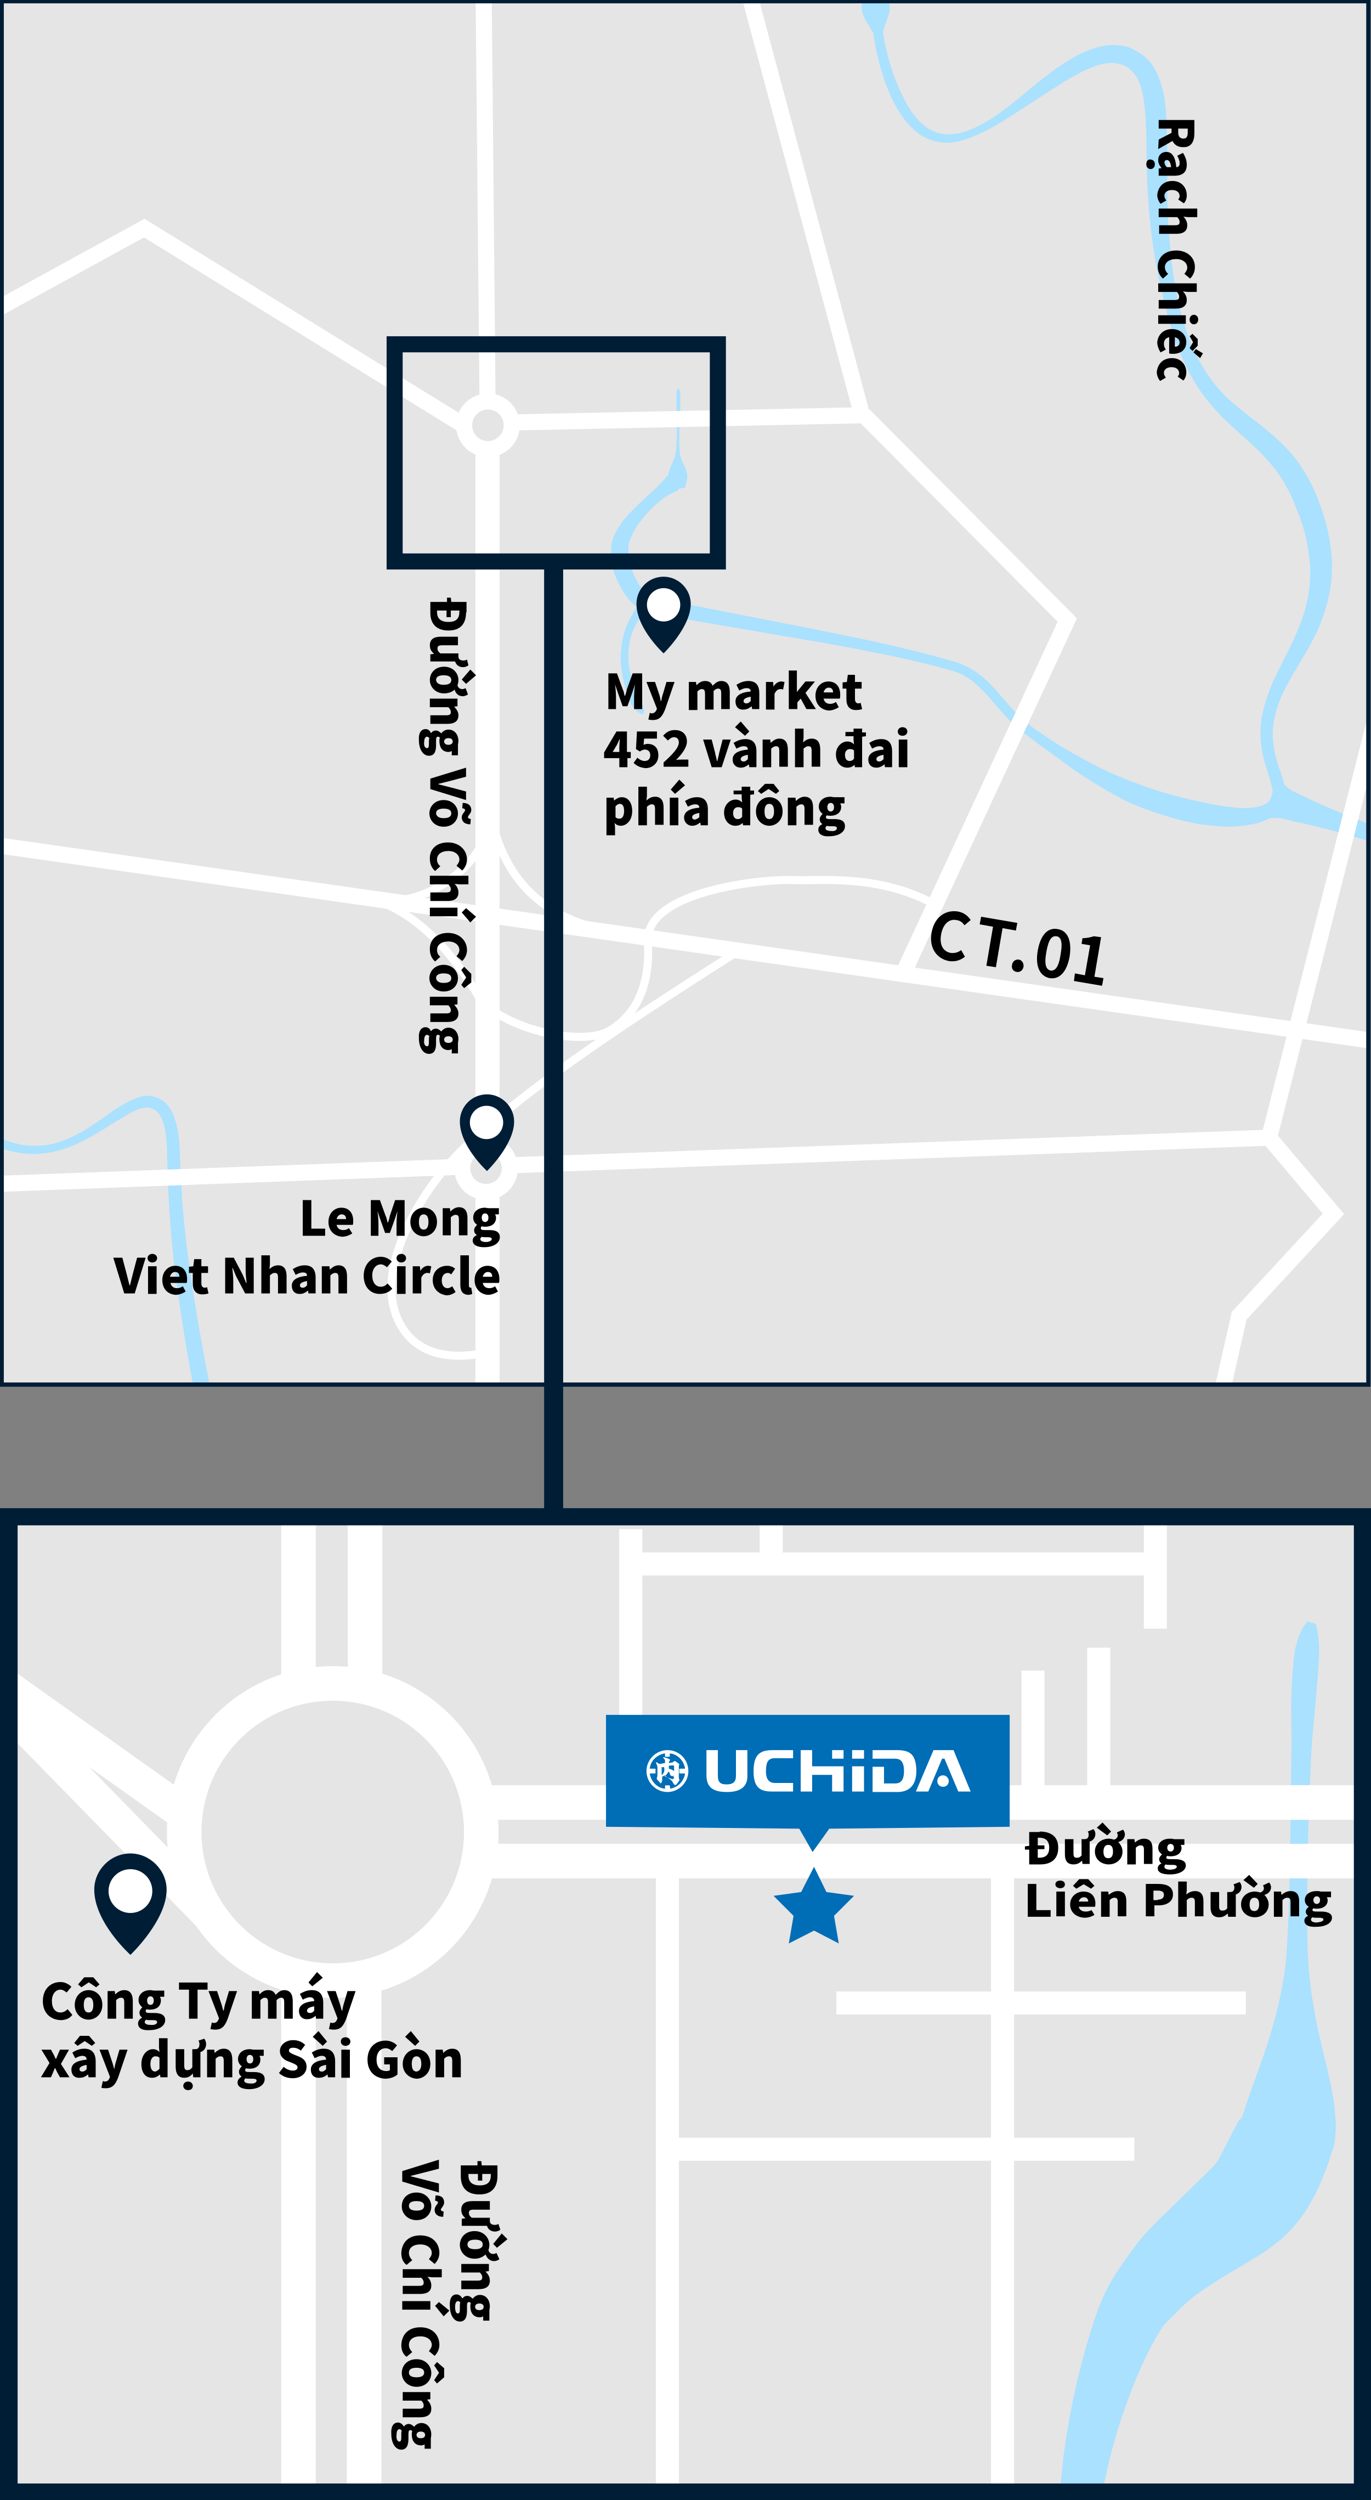 <?xml version="1.0" encoding="utf-8"?>
<!-- Generator: Adobe Illustrator 24.0.1, SVG Export Plug-In . SVG Version: 6.00 Build 0)  -->
<svg version="1.1" id="レイヤー_1" xmlns="http://www.w3.org/2000/svg" xmlns:xlink="http://www.w3.org/1999/xlink" x="0px"
	 y="0px" viewBox="0 0 288 525" style="enable-background:new 0 0 288 525;" xml:space="preserve">
<rect x="0" y="0" width="288" height="525" fill="#808080" stroke="none"/>
<style type="text/css">
	.st0{fill:#E5E5E5;}
	.st1{fill:#A9E1FF;}
	.st2{fill:none;stroke:#FFFFFF;stroke-width:0.844;stroke-miterlimit:10;}
	.st3{fill:none;stroke:#FFFFFF;stroke-width:1.688;stroke-miterlimit:10;}
	.st4{fill:none;stroke:#A9E1FF;stroke-width:3.377;stroke-miterlimit:10;}
	.st5{clip-path:url(#SVGID_2_);}
	.st6{clip-path:url(#SVGID_2_);fill:none;stroke:#FFFFFF;stroke-width:3.377;stroke-miterlimit:10;}
	.st7{clip-path:url(#SVGID_2_);fill:none;stroke:#FFFFFF;stroke-width:1.688;stroke-miterlimit:10;}
	.st8{clip-path:url(#SVGID_2_);fill:#A9E1FF;}
	.st9{clip-path:url(#SVGID_2_);fill:none;stroke:#FFFFFF;stroke-width:5.066;stroke-miterlimit:10;}
	.st10{clip-path:url(#SVGID_2_);fill:#001D36;}
	.st11{clip-path:url(#SVGID_2_);fill:#FFFFFF;}
	.st12{clip-path:url(#SVGID_2_);fill:none;stroke:#001D36;stroke-width:3.377;stroke-miterlimit:10;}
	.st13{fill:#001D36;}
	.st14{clip-path:url(#SVGID_4_);fill:none;stroke:#FFFFFF;stroke-width:7.26;stroke-miterlimit:10;}
	.st15{clip-path:url(#SVGID_4_);}
	.st16{clip-path:url(#SVGID_4_);fill:none;stroke:#FFFFFF;stroke-width:4.84;stroke-miterlimit:10;}
	.st17{clip-path:url(#SVGID_4_);fill:#006DB7;}
	.st18{clip-path:url(#SVGID_4_);fill:#001D36;}
	.st19{clip-path:url(#SVGID_4_);fill:#FFFFFF;}
	.st20{fill:#FFFFFF;}
	.st21{fill:none;stroke:#001D36;stroke-width:4;stroke-miterlimit:10;}
</style>
<g>
	<rect y="-0.2" class="st0" width="287.9" height="291.3"/>
	<g>
		<path class="st1" d="M135,150c-1.2-0.4-2-1.3-2.5-2.3c-0.3-0.5-0.4-1-0.6-1.6c-0.2-0.5-0.4-1-0.5-1.6c-0.6-2.1-1-4.3-1-6.5
			c0-2.2,0.4-4.4,1.2-6.5c0.4-1,1-2,1.5-3c0.3-0.5,0.6-0.9,0.9-1.4c0.3-0.5,0.8-0.8,0.4-1.7l2.7,2.1c-1-0.1-1.2,0.4-1.5,0.8
			c-0.3,0.4-0.7,0.8-1,1.2c-0.6,0.8-1.1,1.7-1.5,2.6c-0.8,1.8-1.1,3.8-1.1,5.8c0,1,0.1,2,0.3,3c0.2,1,0.5,2,0.8,2.9
			c0.2,0.5,0.4,0.9,0.6,1.4c0.2,0.4,0.5,0.9,0.7,1.3c0.5,0.9,0.8,1.8,0.9,3L135,150z"/>
	</g>
	<path class="st2" d="M258.6,290.3"/>
	<path class="st3" d="M130.2,196c-17.8-2.9-24.2-12.9-26.8-23.4"/>
	<path class="st4" d="M290.4,173.2"/>
	<g>
		<defs>
			<rect id="SVGID_1_" x="0.8" y="0" width="286.2" height="290.3"/>
		</defs>
		<clipPath id="SVGID_2_">
			<use xlink:href="#SVGID_1_"  style="overflow:visible;"/>
		</clipPath>
		<g class="st5">
			<path class="st1" d="M142.5,81.6c0.4,0.4,0.4,0.8,0.4,1.2l0,1.2c0,0.8,0,1.6,0,2.4c-0.1,1.6-0.2,3.2-0.2,4.8c0,0.8,0,1.6,0,2.4
				c0.1,0.8,0,1.6,0.3,2.4c0.2,0.8,0.7,1.6,1,2.4c0.3,0.8,0.5,1.6,0.3,2.4l-0.4,1.6l-0.6,0.1l0,0c-0.3,0-0.6,0.1-0.9,0.2l0.2,0.2
				c-1,0.4-2,0.9-2.9,1.5c-0.9,0.6-1.7,1.3-2.5,2.1c-1.6,1.5-3,3.2-4,5c-0.5,0.9-0.9,1.8-1.1,2.6c-0.1,0.2-0.1,0.4-0.1,0.6l0,0.3
				l0,0.3c0,0.5,0,0.9,0.1,1.4c0.1,0.9,0.3,1.9,0.6,2.8c0.3,0.9,0.7,1.8,1.2,2.7c0.5,0.9,1.1,1.7,1.7,2.3c0.3,0.3,0.7,0.6,0.9,0.7
				c0,0,0.8,0.2,1.3,0.3l6.6,1.4l13.2,2.6c8.8,1.7,17.6,3.4,26.4,5.3c4.4,1,8.8,2,13.1,3.2l3.3,0.9c0.6,0.2,1.1,0.4,1.7,0.6
				c0.5,0.3,1.1,0.5,1.6,0.8c1.1,0.6,2,1.3,2.9,2c0.9,0.8,1.7,1.6,2.5,2.5c1.5,1.7,2.9,3.4,4.4,5c0.8,0.8,1.6,1.5,2.4,2.2
				c0.8,0.6,1.7,1.3,2.7,1.9c1.8,1.3,3.7,2.5,5.6,3.6c1.9,1.1,3.9,2.2,5.8,3.2c3.9,2,8,3.6,12.1,5c4.1,1.3,8.4,2.4,12.6,3.2
				c2.1,0.4,4.2,0.7,6.3,0.8c2,0,4.1-0.2,5.3-1.2c0.6-0.5,0.9-1.1,1-1.9c0.1-0.8-0.2-1.8-0.5-2.9c-0.6-2.1-1.5-4.3-1.8-6.7
				c-0.3-2.4-0.3-4.8,0.2-7.1c0.5-2.3,1.3-4.6,2.2-6.7c1.9-4.2,4.2-8.1,5.7-12.1c1.6-4,2.3-8.1,2.1-12.2c-0.1-2.1-0.5-4.1-0.9-6.2
				c-0.5-2-1.2-4.1-2-6c-1.5-4-3.6-7.5-6.5-10.6c-2.8-3.1-6.5-5.8-9.7-9.2c-1.6-1.7-3.1-3.5-4.4-5.5c-1.3-2-2.4-4-3.3-6.1
				c-1.9-4.3-3.1-8.7-4.1-13.1c-2.2-8.8-3.2-18-3.4-27c-0.1-4.5,0-9-0.5-13.2c-0.2-2.1-0.7-4.1-1.5-5.6c-0.4-0.7-1-1.4-1.6-1.9
				c-0.3-0.3-0.7-0.5-1.1-0.7c-0.4-0.2-0.8-0.3-1.2-0.4c-1.6-0.4-3.6-0.1-5.5,0.7c-1.9,0.7-3.8,1.8-5.7,2.9
				c-3.7,2.3-7.4,4.8-11.3,7.3c-1.9,1.2-3.9,2.4-5.9,3.4c-2.1,1-4.2,1.9-6.6,2.2c-2.4,0.3-5-0.4-7-1.8c-2-1.5-3.4-3.4-4.6-5.4
				c-2.3-4.1-3.6-8.5-4.5-13c-0.1-0.6-0.2-1.1-0.3-1.7l-0.1-0.8c0-0.1,0-0.3-0.1-0.4c-0.2-0.1-0.2-0.3-0.3-0.4
				c-0.5-1.1-1.4-2.1-1.8-3.3c-0.4-1.1-0.4-2.3-0.1-3.5c0.3-1.2,0.9-2.4,2.1-3.5l1,0c1.2,1.1,1.8,2.2,2.2,3.3
				c0.4,1.1,0.5,2.1,0.3,3.2c-0.3,1.1-0.8,2.3-1.1,3.4c0,0.1,0,0.3-0.2,0.4c0,0.1,0,0.3,0,0.4l0.1,0.8c0.1,0.5,0.2,1.1,0.3,1.6
				c0.9,4.3,2.3,8.5,4.4,12.3c1,1.9,2.3,3.6,3.9,4.9c1.6,1.3,3.5,1.9,5.6,1.8c2.1-0.1,4.1-0.9,6.1-1.9c1.9-1,3.8-2.3,5.5-3.6
				c3.5-2.7,6.8-5.7,10.6-8.4c1.9-1.3,3.9-2.6,6.1-3.5c2.2-0.9,4.8-1.7,7.6-1.2c0.7,0.1,1.4,0.3,2,0.6c0.6,0.3,1.2,0.6,1.8,1
				c1.2,0.8,2.2,1.8,2.9,3c1.4,2.4,2,4.9,2.3,7.2c0.3,2.4,0.4,4.7,0.4,6.9c0.1,2.3,0.1,4.5,0.1,6.7c0,4.5,0,8.9,0.3,13.3
				c0.3,4.4,0.8,8.8,1.6,13.1c0.4,2.2,0.9,4.3,1.6,6.4c0.6,2.1,1.3,4.2,2.3,6.1c1.8,3.9,4.3,7.4,7.5,10.3c3.2,2.9,7,5.3,10.4,8.6
				c3.5,3.2,6.2,7.5,7.9,11.9c1.7,4.3,2.9,9,3,13.9c0.1,4.9-1.2,9.7-3.1,13.9c-2,4.3-4.6,8-6.6,11.8c-2,3.8-3.2,8-2.6,12.1
				c0.3,2.1,0.9,4.1,1.7,6.3c0.4,1.1,0.7,2.3,0.8,3.7c0,0.7-0.1,1.5-0.4,2.2c-0.3,0.7-0.7,1.3-1.2,1.9c-1,1.1-2.3,1.7-3.5,2.1
				c-1.2,0.4-2.5,0.6-3.7,0.8c-2.4,0.3-4.8,0.2-7.1-0.1c-2.3-0.2-4.6-0.7-6.9-1.3c-2.2-0.6-4.4-1.3-6.6-2.1
				c-1.1-0.4-2.2-0.9-3.2-1.3c-1.1-0.5-2.1-1-3.1-1.6c-2-1.1-4-2.3-5.9-3.5c-1.9-1.2-3.8-2.5-5.6-3.9c-1.8-1.3-3.7-2.7-5.5-4
				c-1.8-1.3-3.7-2.8-5.3-4.4c-1.6-1.6-3-3.4-4.5-5.1c-1.5-1.6-3-3.1-4.8-4.1c-0.4-0.3-0.9-0.5-1.4-0.7c-0.5-0.2-1-0.4-1.5-0.5
				c-1.1-0.3-2.1-0.6-3.2-0.9c-4.3-1.1-8.7-2.1-13-2.9c-8.8-1.8-17.6-3.2-26.4-4.7l-13.3-2.3l-6.6-1.2l-0.8-0.2l-0.2,0l-0.1,0
				l-0.2,0c-0.3-0.1-0.5-0.1-0.7-0.2c-0.8-0.4-1.4-0.8-1.9-1.2c-1-0.9-1.8-1.9-2.5-3c-0.7-1.1-1.2-2.2-1.7-3.4
				c-0.4-1.2-0.7-2.5-0.8-3.7c0-0.6,0-1.3,0-2l0-0.5l0.1-0.6c0.1-0.4,0.2-0.7,0.3-1c0.5-1.3,1.2-2.4,1.9-3.4
				c1.5-1.9,3.2-3.5,4.9-5.1c0.8-0.8,1.7-1.5,2.5-2.3c0.8-0.8,1.6-1.7,2.4-2.6l0.2,0.2c0.2-0.3,0.4-0.6,0.7-0.9l0,0l-0.9,1.7
				c-0.2-0.8,0-1.6,0.3-2.4c0.3-0.8,0.8-1.6,1-2.4c0.2-0.8,0.2-1.6,0.3-2.4c0-0.8,0.1-1.6,0.1-2.4c0-1.6-0.1-3.2-0.1-4.8
				c0-0.8,0-1.6,0-2.4l0-1.2c0-0.4,0.1-0.8,0.4-1.2L142.5,81.6z"/>
		</g>
		<g class="st5">
			<path class="st1" d="M41.4,295.3c-1.8-9.3-3.4-18.7-4.6-28.2c-0.6-4.7-1-9.5-1.3-14.2c-0.1-2.4-0.3-4.8-0.3-7.1
				c0-1.2-0.1-2.4-0.1-3.6c0-1.2-0.1-2.3-0.2-3.4c-0.2-2.2-0.8-4.5-2.2-5.6c-0.7-0.6-1.5-0.7-2.4-0.6c-0.9,0.1-2,0.6-2.9,1.1
				c-4,2.2-7.9,5.2-12.4,7c-2.3,0.9-4.7,1.5-7.2,1.6c-2.5,0.1-5-0.3-7.3-1.1c-4.7-1.6-8.8-4.5-12.5-7.7l2.4-2.4
				c2.9,3.5,6.5,6.6,10.7,8.3c2.1,0.8,4.4,1.3,6.6,1.2c2.3,0,4.5-0.6,6.6-1.5c2.1-0.9,4.1-2.1,6-3.4c1.9-1.3,3.8-2.8,6-4
				c1.1-0.6,2.2-1.2,3.7-1.5c1.4-0.3,3.1,0.1,4.3,1c1.2,1,1.9,2.2,2.3,3.5c0.5,1.2,0.7,2.5,0.9,3.7c0.2,1.2,0.2,2.5,0.3,3.7
				c0,1.2,0.1,2.4,0.1,3.5c0.1,2.4,0.3,4.7,0.4,7c0.4,4.7,0.9,9.4,1.6,14.1c1.3,9.3,3,18.6,4.9,27.9L41.4,295.3z"/>
		</g>
		<circle class="st6" cx="102.5" cy="89.3" r="5"/>
		<circle class="st6" cx="102.1" cy="245.3" r="5"/>
		<polyline class="st6" points="181.5,87.2 224.2,130.2 189.7,204.5 		"/>
		<path class="st7" d="M155.1,199.7c-29.4,18.7-44.3,29.1-56.6,40.4c-4.2,3.8-12,12.6-15.3,23.8c-0.5,1.7-2.9,10.1,2.4,16.4
			c5.8,6.8,16.4,3.7,17,3.6"/>
		<path class="st7" d="M195.6,189.5c-11.5-5.9-22.9-4.5-28.8-4.7c-6.6-0.3-31.4,2.3-30.7,13c0.4,6.7-1,14.4-8,18.6
			c-4.6,2.8-16.3,1-23.7-3.6"/>
		<path class="st7" d="M77.5,188.6c8,2.1,17.1,9.2,25.1,24.3"/>
		<path class="st8" d="M289.1,177.2c-2.1-1,0-0.1-2.3-0.8c-2.3-0.7-4.6-1.3-6.9-2c-2.3-0.6-4.7-1.2-7.1-1.7
			c-2.4-0.4-4.5-1.7-7.8-0.4l3.8-9.3c1.2,3.1,3.7,3.4,5.8,4.6c2.2,1,4.4,2,6.6,2.9c4.5,1.8,4.5,1.9,9.2,3.6L289.1,177.2z"/>
		<line class="st6" x1="-3.4" y1="177.1" x2="287.2" y2="218.4"/>
		<line class="st6" x1="101.6" y1="-1" x2="102.4" y2="82.8"/>
		<line class="st9" x1="102.4" y1="250.2" x2="102.4" y2="291.2"/>
		<line class="st9" x1="102.4" y1="95.1" x2="102.4" y2="240.3"/>
		<polyline class="st6" points="-6.7,68.2 30.3,47.9 97.4,89.3 		"/>
		<polyline class="st6" points="157.8,0.4 181.1,87.2 107.7,88.7 		"/>
		<line class="st6" x1="97.2" y1="245" x2="-3.4" y2="248.7"/>
		<polyline class="st6" points="289,150.7 266.6,238.9 107.1,244.7 		"/>
		<polyline class="st6" points="256.6,292.7 260.3,276.3 280.1,254.9 266.6,238.9 		"/>
		<path class="st10" d="M108,235.5c0,4.9-5.7,10.4-5.7,10.4s-5.7-5.2-5.7-10.4c0-3.1,2.5-5.7,5.7-5.7
			C105.4,229.8,108,232.4,108,235.5z"/>
		<circle class="st11" cx="102.2" cy="235.7" r="3.5"/>
		<path class="st10" d="M145.1,126.8c0,4.9-5.7,10.4-5.7,10.4s-5.7-5.2-5.7-10.4c0-3.1,2.5-5.7,5.7-5.7
			C142.5,121.1,145.1,123.7,145.1,126.8z"/>
		<circle class="st11" cx="139.4" cy="127" r="3.5"/>
		<g class="st5">
			<path d="M259.8,356.5H259l-0.2-3.5c-0.1-1.1-0.1-2.5-0.1-3.3h0c-0.3,0.9-0.6,1.8-0.9,2.9l-1.4,3.9h-0.6l-1.3-3.8
				c-0.4-1.1-0.7-2.1-0.9-3h0c0,0.9-0.1,2.2-0.2,3.4l-0.2,3.4h-0.8l0.5-7.7h1l1.4,3.9c0.3,1,0.6,1.8,0.8,2.6h0
				c0.2-0.8,0.5-1.6,0.8-2.6l1.4-3.9h1.1L259.8,356.5z"/>
			<path d="M265.5,351l-1.5,3.9c-0.7,1.8-1.1,2.8-1.8,3.5c-0.5,0.4-0.9,0.6-1.1,0.7l-0.2-0.7c1.3-0.5,1.8-1.9,1.8-2
				c0-0.1,0-0.1-0.1-0.2l-2-5.1h0.9l1.2,3.4c0.1,0.4,0.3,0.8,0.4,1.2h0c0.1-0.3,0.2-0.8,0.4-1.2l1.1-3.3H265.5z"/>
			<path d="M276.3,356.5h-0.8v-3.2c0-1.1-0.4-1.8-1.2-1.8c-0.7,0-1.3,0.6-1.3,1.5v3.5h-0.8v-3.4c0-0.9-0.4-1.6-1.2-1.6
				c-0.7,0-1.4,0.7-1.4,1.6v3.4h-0.8v-4.1c0-0.6,0-1,0-1.4h0.7l0.1,0.9h0c0.3-0.5,0.8-1,1.7-1c0.7,0,1.3,0.4,1.5,1.1h0
				c0.4-0.7,0.9-1.1,1.8-1.1c0.7,0,1.8,0.4,1.8,2.3V356.5z"/>
			<path d="M281.6,355.2c0,0.5,0,0.9,0.1,1.3h-0.8l-0.1-0.7h0c-0.3,0.4-0.9,0.8-1.6,0.8c-1.1,0-1.6-0.8-1.6-1.6c0-1.3,1.2-2.1,3.2-2
				c0-0.5,0-1.5-1.3-1.5c-0.5,0-1,0.1-1.3,0.4l-0.2-0.6c0.4-0.3,1.1-0.5,1.7-0.5c1.6,0,2,1.1,2,2.2V355.2z M280.7,353.6
				c-1,0-2.4,0.2-2.4,1.3c0,0.7,0.4,1,1,1c0.8,0,1.4-0.6,1.4-1.3V353.6z"/>
			<path d="M285.7,351.7c-0.1,0-0.2,0-0.3,0c-0.9,0-1.4,0.9-1.4,1.8v3h-0.8v-3.9c0-0.6,0-1.1,0-1.7h0.7l0,1.1h0
				c0.2-0.7,0.8-1.2,1.5-1.2c0.1,0,0.2,0,0.3,0V351.7z"/>
			<path d="M291,356.5h-1l-1.9-2.7l-0.5,0.6v2.2h-0.8v-8.1h0.8v5.2h0c0.1-0.2,0.3-0.4,0.5-0.6l1.7-2h1l-2.1,2.3L291,356.5z"/>
			<path d="M295.7,356.3c-0.3,0.2-0.9,0.3-1.7,0.3c-1.6,0-2.6-1.1-2.6-2.8c0-1.7,1-3,2.5-3c1.7,0,2.1,1.6,2.1,2.5c0,0.2,0,0.3,0,0.5
				h-3.8c0,1.5,0.9,2.1,1.9,2.1c0.7,0,1.1-0.1,1.5-0.3L295.7,356.3z M295.1,353.2c0-0.8-0.3-1.7-1.4-1.7c-1,0-1.5,1-1.5,1.7H295.1z"
				/>
			<path d="M297.4,349.9l0.8-0.3v1.3h1.4v0.7h-1.4v3.2c0,0.7,0.2,1.1,0.8,1.1c0.3,0,0.4,0,0.6-0.1l0.1,0.7c-0.2,0.1-0.5,0.1-0.8,0.1
				c-1.3,0-1.4-1.2-1.4-1.8v-3.2h-0.9V351h0.9V349.9z"/>
			<path d="M306.7,356.5h-0.8v-2.1h-3.3v-0.5l3.2-4.9h0.9v4.8h1v0.7h-1V356.5z M303.4,353.7h2.5V351c0-0.4,0-0.8,0-1.2h0
				c-0.2,0.5-0.4,0.8-0.6,1.1L303.4,353.7L303.4,353.7z"/>
			<path d="M312.6,348.9v0.7h-2.7l-0.3,2.2c0.2,0,0.3,0,0.6,0c1.3,0,2.6,0.8,2.6,2.3c0,1.5-1.1,2.6-2.6,2.6c-0.8,0-1.4-0.2-1.7-0.4
				l0.2-0.7c0.3,0.2,0.8,0.4,1.5,0.4c1,0,1.8-0.7,1.8-1.8c0-1-0.7-1.8-2.1-1.8c-0.4,0-0.7,0-1,0.1l0.5-3.5H312.6z"/>
			<path d="M318.5,356.5H314V356l0.7-0.8c1.8-1.8,2.7-2.9,2.7-4.2c0-0.8-0.4-1.6-1.5-1.6c-0.6,0-1.2,0.3-1.5,0.6l-0.3-0.6
				c0.5-0.4,1.2-0.7,2-0.7c1.5,0,2.1,1.1,2.1,2.2c0,1.4-1,2.7-2.6,4.2l-0.6,0.6v0h3.4V356.5z"/>
			<path d="M326.6,351l-2.1,5.5h-0.8l-2-5.5h0.9l1.1,3.2c0.2,0.5,0.3,1,0.4,1.4h0c0.1-0.5,0.3-0.9,0.5-1.4l1.1-3.2H326.6z"/>
			<path d="M331.1,355.2c0,0.5,0,0.9,0.1,1.3h-0.8l-0.1-0.7h0c-0.3,0.4-0.9,0.8-1.6,0.8c-1.1,0-1.6-0.8-1.6-1.6c0-1.3,1.2-2.1,3.2-2
				c0-0.5,0-1.5-1.3-1.5c-0.5,0-1,0.1-1.3,0.4l-0.2-0.6c0.4-0.3,1.1-0.5,1.7-0.5c1.6,0,2,1.1,2,2.2V355.2z M327.9,348.6h1l1,1.6
				h-0.6L327.9,348.6z M330.3,353.6c-1,0-2.4,0.2-2.4,1.3c0,0.7,0.4,1,1,1c0.8,0,1.4-0.6,1.4-1.3V353.6z"/>
			<path d="M337.2,356.5h-0.8v-3.3c0-0.9-0.3-1.7-1.3-1.7c-0.7,0-1.5,0.6-1.5,1.6v3.4h-0.8v-4.1c0-0.6,0-1,0-1.4h0.8l0.1,0.9h0
				c0.3-0.5,0.9-1,1.8-1c0.7,0,1.9,0.4,1.9,2.3V356.5z"/>
			<path d="M343.2,356.5h-0.8v-3.3c0-0.9-0.3-1.7-1.3-1.7c-0.6,0-1.5,0.5-1.5,1.6v3.4h-0.8v-8.1h0.8v3.4h0c0.4-0.6,1-1,1.7-1
				c0.7,0,1.8,0.4,1.8,2.3V356.5z"/>
			<path d="M352.6,350.2h-0.8v5c0,0.4,0,1,0,1.4H351l0-1h0c-0.3,0.7-1,1.1-1.8,1.1c-1.3,0-2.3-1.1-2.3-2.8c0-1.9,1.1-3,2.4-3
				c0.7,0,1.3,0.3,1.6,0.9h0v-1.5h-2.2v-0.6h2.2v-1.2h0.9v1.2h0.8V350.2z M350.9,353.2c0-0.9-0.6-1.7-1.5-1.7c-1,0-1.7,1-1.7,2.3
				c0,1.1,0.6,2.2,1.6,2.2c0.9,0,1.5-0.8,1.5-1.7V353.2z"/>
			<path d="M357,355.2c0,0.5,0,0.9,0.1,1.3h-0.8l-0.1-0.7h0c-0.3,0.4-0.9,0.8-1.6,0.8c-1.1,0-1.6-0.8-1.6-1.6c0-1.3,1.2-2.1,3.2-2
				c0-0.5,0-1.5-1.3-1.5c-0.5,0-1,0.1-1.3,0.4l-0.2-0.6c0.4-0.3,1.1-0.5,1.7-0.5c1.6,0,2,1.1,2,2.2V355.2z M356.2,353.6
				c-1,0-2.4,0.2-2.4,1.3c0,0.7,0.4,1,1,1c0.8,0,1.4-0.6,1.4-1.3V353.6z"/>
			<path d="M359,350c-0.3,0-0.5-0.3-0.5-0.6c0-0.3,0.2-0.6,0.6-0.6c0.3,0,0.5,0.3,0.5,0.6C359.6,349.8,359.4,350,359,350z
				 M359.5,356.5h-0.8V351h0.8V356.5z"/>
			<path d="M364.3,351.9c0.4-0.7,1-1.1,1.9-1.1c1.3,0,2.3,1.1,2.3,2.8c0,2-1.2,3-2.4,3c-0.7,0-1.3-0.3-1.7-0.9h0v3h-0.8v-6
				c0-0.7,0-1.3,0-1.8h0.8L364.3,351.9L364.3,351.9z M364.3,354.3c0,1.1,0.8,1.6,1.6,1.6c1.1,0,1.7-0.9,1.7-2.3
				c0-1.1-0.6-2.2-1.7-2.2c-0.9,0-1.6,0.9-1.6,1.7V354.3z"/>
			<path d="M374.1,356.5h-0.8v-3.3c0-0.9-0.3-1.7-1.3-1.7c-0.6,0-1.5,0.5-1.5,1.6v3.4h-0.8v-8.1h0.8v3.4h0c0.4-0.6,1-1,1.7-1
				c0.7,0,1.8,0.4,1.8,2.3V356.5z"/>
			<path d="M376.7,348.6h1l-1.4,1.6h-0.6L376.7,348.6z M376.6,356.5h-0.8V351h0.8V356.5z"/>
			<path d="M381.9,355.2c0,0.5,0,0.9,0.1,1.3h-0.8l-0.1-0.7h0c-0.3,0.4-0.9,0.8-1.6,0.8c-1.1,0-1.6-0.8-1.6-1.6c0-1.3,1.2-2.1,3.2-2
				c0-0.5,0-1.5-1.3-1.5c-0.5,0-1,0.1-1.3,0.4l-0.2-0.6c0.4-0.3,1.1-0.5,1.7-0.5c1.6,0,2,1.1,2,2.2V355.2z M381.1,353.6
				c-1,0-2.4,0.2-2.4,1.3c0,0.7,0.4,1,1,1c0.8,0,1.4-0.6,1.4-1.3V353.6z"/>
			<path d="M391.2,350.2h-0.8v5c0,0.4,0,1,0,1.4h-0.8l0-1h0c-0.3,0.7-1,1.1-1.8,1.1c-1.3,0-2.3-1.1-2.3-2.8c0-1.9,1.1-3,2.4-3
				c0.7,0,1.3,0.3,1.6,0.9h0v-1.5h-2.2v-0.6h2.2v-1.2h0.9v1.2h0.8V350.2z M389.5,353.2c0-0.9-0.6-1.7-1.5-1.7c-1,0-1.7,1-1.7,2.3
				c0,1.1,0.6,2.2,1.6,2.2c0.9,0,1.5-0.8,1.5-1.7V353.2z"/>
			<path d="M396.7,353.7c0,2.1-1.4,2.9-2.6,2.9c-1.4,0-2.5-1.1-2.5-2.9c0-1.9,1.2-2.9,2.6-2.9C395.7,350.8,396.7,352,396.7,353.7z
				 M394.2,351.5c-1.2,0-1.7,1.2-1.7,2.2c0,1.2,0.7,2.2,1.7,2.2c1,0,1.7-1,1.7-2.2C395.8,352.7,395.4,351.5,394.2,351.5z
				 M393.9,348.6h0.6l1.1,1.6h-0.7l-0.7-1.1h0l-0.7,1.1h-0.7L393.9,348.6z"/>
			<path d="M402.4,356.5h-0.8v-3.3c0-0.9-0.3-1.7-1.3-1.7c-0.7,0-1.5,0.6-1.5,1.6v3.4H398v-4.1c0-0.6,0-1,0-1.4h0.8l0.1,0.9h0
				c0.3-0.5,0.9-1,1.8-1c0.7,0,1.9,0.4,1.9,2.3V356.5z"/>
			<path d="M408.5,350.9c0,0.4-0.1,0.8-0.1,1.5v3.2c0,1,0,3.2-2.6,3.2c-0.6,0-1.3-0.2-1.7-0.4l0.2-0.7c0.4,0.2,0.9,0.4,1.6,0.4
				c1,0,1.8-0.5,1.8-2v-0.7h0c-0.3,0.5-0.9,0.9-1.7,0.9c-1.3,0-2.3-1.2-2.3-2.7c0-1.9,1.2-2.9,2.4-2.9c0.9,0,1.4,0.5,1.7,1h0l0-0.8
				H408.5z M407.6,353.1c0-1-0.7-1.6-1.5-1.6c-1,0-1.7,0.9-1.7,2.2c0,1.2,0.6,2.1,1.6,2.1c0.6,0,1.5-0.5,1.5-1.6V353.1z"/>
		</g>
		<path class="st7" d="M103.7,170.5c-2,11.4-12.8,18.2-20.7,18.6"/>
		<g class="st5">
			<path d="M127.6,141.4h2l1.2,3.3c0.2,0.4,0.3,0.9,0.4,1.4h0.1c0.2-0.5,0.3-0.9,0.4-1.4l1.2-3.3h2v7.5h-1.7v-2.6
				c0-0.7,0.1-1.9,0.2-2.6h0l-0.6,1.8l-1,2.8h-1l-1-2.8l-0.6-1.8h0c0.1,0.7,0.2,1.9,0.2,2.6v2.6h-1.6V141.4z"/>
			<path d="M136.2,151.1l0.3-1.4c0.1,0,0.3,0.1,0.4,0.1c0.5,0,0.8-0.3,1-0.7l0.1-0.3l-2.2-5.6h1.8l0.8,2.4c0.2,0.5,0.3,1.1,0.4,1.6
				h0.1c0.1-0.5,0.2-1.1,0.4-1.6l0.7-2.4h1.7l-2,5.8c-0.6,1.5-1.2,2.2-2.6,2.2C136.6,151.2,136.4,151.1,136.2,151.1z"/>
			<path d="M144.7,143.2h1.5l0.1,0.7h0c0.5-0.5,1-0.9,1.8-0.9c0.8,0,1.3,0.3,1.6,1c0.5-0.5,1-1,1.8-1c1.3,0,1.8,0.9,1.8,2.3v3.6
				h-1.8v-3.3c0-0.8-0.2-1-0.7-1c-0.3,0-0.6,0.2-0.9,0.5v3.9h-1.8v-3.3c0-0.8-0.2-1-0.7-1c-0.3,0-0.6,0.2-0.9,0.5v3.9h-1.8V143.2z"
				/>
			<path d="M154.5,147.3c0-1.2,1-1.9,3.2-2.1c0-0.5-0.3-0.7-0.9-0.7c-0.5,0-0.9,0.2-1.5,0.5l-0.6-1.2c0.8-0.5,1.6-0.8,2.5-0.8
				c1.5,0,2.3,0.8,2.3,2.6v3.3H158l-0.1-0.6h0c-0.5,0.4-1,0.7-1.7,0.7C155.1,149.1,154.5,148.3,154.5,147.3z M157.7,147.2v-0.9
				c-1.1,0.2-1.5,0.5-1.5,0.9c0,0.3,0.2,0.5,0.6,0.5C157.2,147.7,157.4,147.5,157.7,147.2z"/>
			<path d="M160.9,143.2h1.5l0.1,1h0c0.4-0.8,1.1-1.1,1.6-1.1c0.3,0,0.5,0.1,0.7,0.1l-0.3,1.6c-0.2-0.1-0.4-0.1-0.6-0.1
				c-0.4,0-0.9,0.3-1.2,1v3.3h-1.8V143.2z"/>
			<path d="M165.6,140.8h1.8v4.5h0l1.8-2.2h2l-2,2.4l2.2,3.4h-2l-1.2-2.2l-0.7,0.8v1.4h-1.8V140.8z"/>
			<path d="M171.3,146.1c0-1.9,1.3-3,2.7-3c1.7,0,2.5,1.2,2.5,2.8c0,0.3,0,0.6-0.1,0.8h-3.4c0.2,0.8,0.7,1.1,1.4,1.1
				c0.4,0,0.8-0.1,1.2-0.4l0.6,1.1c-0.6,0.4-1.4,0.7-2.1,0.7C172.6,149.1,171.3,148,171.3,146.1z M175,145.4c0-0.6-0.3-1-0.9-1
				c-0.5,0-0.9,0.3-1.1,1H175z"/>
			<path d="M177.8,146.8v-2.2H177v-1.3l0.9-0.1l0.2-1.5h1.5v1.5h1.4v1.4h-1.4v2.2c0,0.6,0.3,0.9,0.7,0.9c0.2,0,0.4-0.1,0.5-0.1
				l0.3,1.3c-0.3,0.1-0.7,0.2-1.3,0.2C178.4,149.1,177.8,148.2,177.8,146.8z"/>
			<path d="M132.6,159.2h-0.8v1.9h-1.7v-1.9h-3.2V158l2.6-4.4h2.2v4.3h0.8V159.2z M130.1,157.9v-1.1c0-0.5,0.1-1.2,0.1-1.7h0
				c-0.2,0.4-0.4,0.9-0.6,1.3l-0.9,1.5H130.1z"/>
			<path d="M133.1,160.2l0.8-1.1c0.4,0.4,1,0.7,1.5,0.7c0.7,0,1.2-0.4,1.2-1.2c0-0.8-0.5-1.2-1.1-1.2c-0.4,0-0.6,0.1-1.1,0.4
				l-0.8-0.5l0.2-3.7h4.2v1.5h-2.7l-0.1,1.3c0.3-0.1,0.5-0.2,0.8-0.2c1.3,0,2.3,0.7,2.3,2.4c0,1.7-1.3,2.7-2.7,2.7
				C134.5,161.2,133.7,160.8,133.1,160.2z"/>
			<path d="M139.4,160.1c1.9-1.7,3.2-3.1,3.2-4.2c0-0.7-0.4-1.1-1-1.1c-0.5,0-0.9,0.3-1.3,0.7l-1-1c0.7-0.8,1.4-1.2,2.5-1.2
				c1.5,0,2.5,0.9,2.5,2.4c0,1.3-1.1,2.7-2.3,3.9c0.4-0.1,0.9-0.1,1.2-0.1h1.4v1.5h-5.2V160.1z"/>
			<path d="M147.7,155.3h1.8l0.7,2.7c0.1,0.6,0.3,1.2,0.4,1.8h0.1c0.1-0.6,0.3-1.2,0.4-1.8l0.7-2.7h1.7l-1.9,5.8h-2.1L147.7,155.3z"
				/>
			<path d="M153.9,159.5c0-1.2,1-1.9,3.2-2.1c0-0.5-0.3-0.7-0.9-0.7c-0.5,0-0.9,0.2-1.5,0.5l-0.6-1.2c0.8-0.5,1.6-0.8,2.5-0.8
				c1.5,0,2.3,0.8,2.3,2.6v3.3h-1.5l-0.1-0.6h0c-0.5,0.4-1,0.7-1.7,0.7C154.6,161.2,153.9,160.5,153.9,159.5z M154.4,152.7l1.2-1.2
				l1.8,2.1l-0.9,0.9L154.4,152.7z M157.1,159.4v-0.9c-1.1,0.2-1.5,0.5-1.5,0.9c0,0.3,0.2,0.5,0.6,0.5
				C156.6,159.9,156.8,159.7,157.1,159.4z"/>
			<path d="M160.3,155.3h1.5l0.1,0.7h0c0.5-0.5,1.1-0.9,1.8-0.9c1.3,0,1.8,0.9,1.8,2.3v3.6h-1.8v-3.3c0-0.8-0.2-1-0.7-1
				c-0.4,0-0.6,0.2-1,0.5v3.9h-1.8V155.3z"/>
			<path d="M167,153h1.8v1.9l-0.1,1c0.4-0.4,1-0.8,1.8-0.8c1.3,0,1.8,0.9,1.8,2.3v3.6h-1.8v-3.3c0-0.8-0.2-1-0.7-1
				c-0.4,0-0.6,0.2-1,0.5v3.9H167V153z"/>
			<path d="M181.9,154.6l-0.8,0.1v6.4h-1.5l-0.1-0.5h0c-0.4,0.4-0.9,0.6-1.5,0.6c-1.4,0-2.4-1.1-2.4-2.8c0-1.6,1.2-2.7,2.4-2.7
				c0.6,0,1,0.2,1.4,0.6l-0.1-0.9v-0.8h-1.7v-0.9h1.7V153h1.8v0.8h0.8V154.6z M179.4,157.6c-0.3-0.3-0.6-0.3-0.9-0.3
				c-0.5,0-1,0.4-1,1.2c0,0.9,0.4,1.3,1,1.3c0.3,0,0.6-0.1,0.9-0.5V157.6z"/>
			<path d="M182.4,159.5c0-1.2,1-1.9,3.2-2.1c0-0.5-0.3-0.7-0.9-0.7c-0.5,0-0.9,0.2-1.5,0.5l-0.6-1.2c0.8-0.5,1.6-0.8,2.5-0.8
				c1.5,0,2.3,0.8,2.3,2.6v3.3h-1.5l-0.1-0.6h0c-0.5,0.4-1,0.7-1.7,0.7C183,161.2,182.4,160.5,182.4,159.5z M185.6,159.4v-0.9
				c-1.1,0.2-1.5,0.5-1.5,0.9c0,0.3,0.2,0.5,0.6,0.5C185.1,159.9,185.3,159.7,185.6,159.4z"/>
			<path d="M188.6,153.6c0-0.5,0.4-0.9,1-0.9c0.6,0,1,0.4,1,0.9c0,0.5-0.4,0.9-1,0.9C189,154.5,188.6,154.2,188.6,153.6z
				 M188.8,155.3h1.8v5.8h-1.8V155.3z"/>
			<path d="M127.4,167.5h1.5l0.1,0.6h0c0.5-0.4,1-0.7,1.6-0.7c1.4,0,2.2,1.2,2.2,2.9c0,2-1.2,3.1-2.4,3.1c-0.5,0-1-0.2-1.3-0.6
				l0.1,0.9v1.7h-1.8V167.5z M131.1,170.3c0-1-0.3-1.5-0.9-1.5c-0.3,0-0.6,0.2-0.9,0.5v2.3c0.3,0.3,0.6,0.3,0.9,0.3
				C130.6,171.9,131.1,171.5,131.1,170.3z"/>
			<path d="M134.1,165.2h1.8v1.9l-0.1,1c0.4-0.4,1-0.8,1.8-0.8c1.3,0,1.8,0.9,1.8,2.3v3.6h-1.8v-3.3c0-0.8-0.2-1-0.7-1
				c-0.4,0-0.6,0.2-1,0.5v3.9h-1.8V165.2z"/>
			<path d="M140.7,167.5h1.8v5.8h-1.8V167.5z M140.9,165.8l1.8-2.1l1.2,1.2l-2.1,1.8L140.9,165.8z"/>
			<path d="M143.7,171.7c0-1.2,1-1.9,3.2-2.1c0-0.5-0.3-0.7-0.9-0.7c-0.5,0-0.9,0.2-1.5,0.5l-0.6-1.2c0.8-0.5,1.6-0.8,2.5-0.8
				c1.5,0,2.3,0.8,2.3,2.6v3.3h-1.5l-0.1-0.6h0c-0.5,0.4-1,0.7-1.7,0.7C144.4,173.4,143.7,172.6,143.7,171.7z M146.9,171.6v-0.9
				c-1.1,0.2-1.5,0.5-1.5,0.9c0,0.3,0.2,0.5,0.6,0.5C146.4,172,146.7,171.8,146.9,171.6z"/>
			<path d="M158.4,166.8l-0.8,0.1v6.4h-1.5l-0.1-0.5h0c-0.4,0.4-0.9,0.6-1.5,0.6c-1.4,0-2.4-1.1-2.4-2.8c0-1.6,1.2-2.7,2.4-2.7
				c0.6,0,1,0.2,1.4,0.6l-0.1-0.9v-0.8h-1.7V166h1.7v-0.8h1.8v0.8h0.8V166.8z M155.9,169.8c-0.3-0.3-0.6-0.3-0.9-0.3
				c-0.5,0-1,0.4-1,1.2c0,0.9,0.4,1.3,1,1.3c0.3,0,0.6-0.1,0.9-0.5V169.8z"/>
			<path d="M158.8,170.4c0-1.9,1.4-3,2.8-3c1.5,0,2.8,1.1,2.8,3c0,1.9-1.4,3-2.8,3C160.2,173.4,158.8,172.3,158.8,170.4z
				 M160.7,164.6h1.8l1.2,1.5l-0.7,0.6l-1.5-1h-0.1l-1.5,1l-0.7-0.6L160.7,164.6z M162.6,170.4c0-1-0.3-1.6-1-1.6
				c-0.7,0-1,0.6-1,1.6c0,1,0.3,1.6,1,1.6C162.3,172,162.6,171.3,162.6,170.4z"/>
			<path d="M165.6,167.5h1.5l0.1,0.7h0c0.5-0.5,1.1-0.9,1.8-0.9c1.3,0,1.8,0.9,1.8,2.3v3.6H169v-3.3c0-0.8-0.2-1-0.7-1
				c-0.4,0-0.6,0.2-1,0.5v3.9h-1.8V167.5z"/>
			<path d="M171.9,174.2c0-0.5,0.3-0.9,0.8-1.1v-0.1c-0.3-0.2-0.5-0.5-0.5-1c0-0.4,0.3-0.8,0.6-1.1v0c-0.4-0.3-0.8-0.8-0.8-1.5
				c0-1.4,1.2-2.1,2.4-2.1c0.3,0,0.6,0.1,0.9,0.1h2.1v1.3h-0.9c0.1,0.2,0.2,0.4,0.2,0.7c0,1.3-1,1.9-2.3,1.9c-0.2,0-0.4,0-0.7-0.1
				c-0.1,0.1-0.2,0.2-0.2,0.4c0,0.3,0.2,0.4,0.9,0.4h0.9c1.4,0,2.2,0.4,2.2,1.5c0,1.2-1.3,2.1-3.3,2.1
				C173,175.7,171.9,175.3,171.9,174.2z M175.8,173.9c0-0.3-0.3-0.4-0.8-0.4h-0.5c-0.4,0-0.6,0-0.8-0.1c-0.2,0.2-0.3,0.3-0.3,0.5
				c0,0.4,0.5,0.6,1.2,0.6C175.3,174.6,175.8,174.3,175.8,173.9z M175.2,169.5c0-0.6-0.3-0.9-0.7-0.9c-0.4,0-0.7,0.3-0.7,0.9
				c0,0.6,0.3,0.9,0.7,0.9C174.9,170.4,175.2,170.1,175.2,169.5z"/>
		</g>
		<g class="st5">
			<path d="M97.9,128.6c0,2.3-1.1,3.8-3.7,3.8c-2.6,0-3.8-1.5-3.8-3.7v-2.3h3.5v-0.9h0.8l0.1,0.9h3.2V128.6z M91.8,128.5
				c0,1.2,0.6,2.1,2.4,2.1c1.8,0,2.3-0.9,2.3-2.1v-0.3h-1.8v1.4h-0.9v-1.4h-2V128.5z"/>
			<path d="M98.4,139.7c-0.2,0.2-0.7,0.4-1.1,0.4c-0.9,0-1.5-0.5-1.7-1.2h-5.2v-1.5l0.8-0.1v0c-0.6-0.5-0.9-1-0.9-1.8
				c0-1.3,0.9-1.8,2.3-1.8h3.6v1.8h-3.3c-0.8,0-1,0.2-1,0.7c0,0.4,0.2,0.7,0.6,1h3.8v0.6c0,0.4,0.1,0.9,1.1,0.9
				c0.3,0,0.5-0.1,0.7-0.2L98.4,139.7z"/>
			<path d="M98.3,145.8c-0.2,0.2-0.7,0.4-1.1,0.4c-0.9,0-1.5-0.6-1.7-1.4c-0.5,0.5-1.3,0.8-2.2,0.8c-1.9,0-3-1.4-3-2.8
				c0-1.5,1.1-2.8,3-2.8c1.9,0,3,1.4,3,2.8c0,0.4-0.1,0.8-0.2,1.1c0.1,0.4,0.4,0.8,1,0.8c0.3,0,0.5-0.1,0.7-0.2L98.3,145.8z
				 M93.2,143.8c1,0,1.6-0.3,1.6-1c0-0.7-0.6-1-1.6-1c-1,0-1.6,0.3-1.6,1C91.7,143.5,92.3,143.8,93.2,143.8z M97,142.7l1.8-2.1
				l1.2,1.2l-2.1,1.8L97,142.7z"/>
			<path d="M96.1,146.8v1.5l-0.7,0.1v0c0.5,0.5,0.9,1.1,0.9,1.8c0,1.3-0.9,1.8-2.3,1.8h-3.6v-1.8h3.3c0.8,0,1-0.2,1-0.7
				c0-0.4-0.2-0.6-0.5-1h-3.9v-1.8H96.1z"/>
			<path d="M89.4,153.1c0.5,0,0.9,0.3,1.1,0.8h0.1c0.2-0.3,0.5-0.5,1-0.5c0.4,0,0.8,0.3,1.1,0.6h0c0.3-0.4,0.8-0.8,1.5-0.8
				c1.4,0,2.1,1.2,2.1,2.4c0,0.3-0.1,0.6-0.1,0.9v2.1h-1.3v-0.9c-0.2,0.1-0.4,0.2-0.7,0.2c-1.3,0-1.9-1-1.9-2.3c0-0.2,0-0.4,0.1-0.7
				c-0.1-0.1-0.2-0.2-0.4-0.2c-0.3,0-0.4,0.2-0.4,0.9v0.9c0,1.4-0.4,2.2-1.5,2.2c-1.2,0-2.1-1.3-2.1-3.3
				C87.9,154.2,88.3,153.1,89.4,153.1z M89.7,157.1c0.3,0,0.4-0.3,0.4-0.8v-0.5c0-0.4,0-0.6,0.1-0.8c-0.2-0.2-0.3-0.3-0.5-0.3
				c-0.4,0-0.6,0.5-0.6,1.2C89,156.6,89.3,157.1,89.7,157.1z M94.2,156.4c0.6,0,0.9-0.3,0.9-0.7c0-0.4-0.3-0.7-0.9-0.7
				c-0.6,0-0.9,0.3-0.9,0.7C93.3,156.1,93.6,156.4,94.2,156.4z"/>
			<path d="M97.9,161.2v1.9l-3.4,0.9c-0.8,0.2-1.6,0.4-2.4,0.6v0.1c0.8,0.2,1.6,0.4,2.4,0.6l3.4,0.9v1.8l-7.5-2.3v-2.2L97.9,161.2z"
				/>
			<path d="M93.2,168c1.9,0,3,1.4,3,2.8c0,1.5-1.1,2.8-3,2.8c-1.9,0-3-1.4-3-2.8C90.2,169.4,91.3,168,93.2,168z M93.2,171.8
				c1,0,1.6-0.3,1.6-1c0-0.7-0.6-1-1.6-1c-1,0-1.6,0.3-1.6,1C91.7,171.5,92.3,171.8,93.2,171.8z M97.7,170.1c0-0.2-0.2-0.3-0.6-0.4
				l0.1-1.1c1.2,0,1.8,0.6,1.8,1.5c0,0.7-0.7,1.1-0.7,1.5c0,0.2,0.2,0.3,0.6,0.4l-0.1,1.1c-1.2,0-1.8-0.6-1.8-1.5
				C97,170.9,97.7,170.5,97.7,170.1z"/>
			<path d="M94.1,176.9c2.5,0,4,1.7,4,3.6c0,1-0.5,1.8-1,2.3l-1.2-1c0.3-0.4,0.6-0.8,0.6-1.3c0-1-0.9-1.8-2.3-1.8
				c-1.5,0-2.4,0.7-2.4,1.8c0,0.6,0.3,1.1,0.7,1.4l-1.1,1c-0.7-0.6-1.1-1.5-1.1-2.5C90.2,178.5,91.5,176.9,94.1,176.9z"/>
			<path d="M98.4,183.9v1.8h-1.9l-1-0.1c0.4,0.4,0.8,1,0.8,1.8c0,1.3-0.9,1.8-2.3,1.8h-3.6v-1.8h3.3c0.8,0,1-0.2,1-0.7
				c0-0.4-0.2-0.6-0.5-1h-3.9v-1.8H98.4z"/>
			<path d="M96.1,190.6v1.8h-5.8v-1.8H96.1z M97.9,190.7l2.1,1.8l-1.2,1.2l-1.8-2.1L97.9,190.7z"/>
			<path d="M94.1,195.9c2.5,0,4,1.7,4,3.6c0,1-0.5,1.8-1,2.3l-1.2-1c0.3-0.4,0.6-0.8,0.6-1.3c0-1-0.9-1.8-2.3-1.8
				c-1.5,0-2.4,0.7-2.4,1.8c0,0.6,0.3,1.1,0.7,1.4l-1.1,1c-0.7-0.6-1.1-1.5-1.1-2.5C90.2,197.6,91.5,195.9,94.1,195.9z"/>
			<path d="M93.2,202.6c1.9,0,3,1.4,3,2.8c0,1.5-1.1,2.8-3,2.8c-1.9,0-3-1.4-3-2.8C90.2,204,91.3,202.6,93.2,202.6z M93.2,206.4
				c1,0,1.6-0.3,1.6-1c0-0.7-0.6-1-1.6-1c-1,0-1.6,0.3-1.6,1C91.7,206.1,92.3,206.4,93.2,206.4z M99,204.5v1.8l-1.5,1.2l-0.6-0.7
				l1-1.5v-0.1l-1-1.5l0.6-0.7L99,204.5z"/>
			<path d="M96.1,209.4v1.5l-0.7,0.1v0c0.5,0.5,0.9,1.1,0.9,1.8c0,1.3-0.9,1.8-2.3,1.8h-3.6v-1.8h3.3c0.8,0,1-0.2,1-0.7
				c0-0.4-0.2-0.6-0.5-1h-3.9v-1.8H96.1z"/>
			<path d="M89.4,215.7c0.5,0,0.9,0.3,1.1,0.8h0.1c0.2-0.3,0.5-0.5,1-0.5c0.4,0,0.8,0.3,1.1,0.6h0c0.3-0.4,0.8-0.8,1.5-0.8
				c1.4,0,2.1,1.2,2.1,2.4c0,0.3-0.1,0.6-0.1,0.9v2.1h-1.3v-0.9c-0.2,0.1-0.4,0.2-0.7,0.2c-1.3,0-1.9-1-1.9-2.3c0-0.2,0-0.4,0.1-0.7
				c-0.1-0.1-0.2-0.2-0.4-0.2c-0.3,0-0.4,0.2-0.4,0.9v0.9c0,1.4-0.4,2.2-1.5,2.2c-1.2,0-2.1-1.3-2.1-3.3
				C87.9,216.8,88.3,215.7,89.4,215.7z M89.7,219.7c0.3,0,0.4-0.3,0.4-0.8v-0.5c0-0.4,0-0.6,0.1-0.8c-0.2-0.2-0.3-0.3-0.5-0.3
				c-0.4,0-0.6,0.5-0.6,1.2C89,219.2,89.3,219.7,89.7,219.7z M94.2,219c0.6,0,0.9-0.3,0.9-0.7c0-0.4-0.3-0.7-0.9-0.7
				c-0.6,0-0.9,0.3-0.9,0.7C93.3,218.7,93.6,219,94.2,219z"/>
		</g>
		<g class="st5">
			<path d="M243.4,29.3l2.7-1.4l0-0.9l-2.7,0l0-1.8l7.5,0l0,2.8c0,1.6-0.6,3-2.4,2.9c-1.1,0-1.8-0.5-2.2-1.3l-3,1.7L243.4,29.3z
				 M247.5,27l0,0.8c0,0.9,0.4,1.3,1.1,1.3c0.7,0,0.9-0.5,0.9-1.3l0-0.8L247.5,27z"/>
			<path d="M241.7,33.5c0.5,0,0.9,0.4,0.9,1c0,0.6-0.4,1-0.9,1c-0.5,0-0.9-0.4-0.9-1C240.8,33.9,241.1,33.4,241.7,33.5z M245,31.9
				c1.2,0,1.9,1,2.1,3.2c0.5,0,0.7-0.3,0.7-0.9c0-0.5-0.2-0.9-0.5-1.5l1.2-0.6c0.5,0.8,0.8,1.6,0.8,2.5c0,1.5-0.8,2.3-2.6,2.3
				l-3.3,0l0-1.5l0.6-0.1v0c-0.4-0.5-0.7-1-0.7-1.7C243.3,32.5,244.1,31.9,245,31.9z M245.1,35.1l0.9,0c-0.1-1.1-0.5-1.5-0.9-1.5
				c-0.3,0-0.5,0.2-0.5,0.6C244.7,34.6,244.8,34.8,245.1,35.1z"/>
			<path d="M246.3,38c1.9,0,3,1.4,3,3c0,0.7-0.2,1.2-0.6,1.7l-1.2-0.8c0.2-0.3,0.3-0.5,0.3-0.7c0-0.8-0.6-1.3-1.6-1.3
				c-1,0-1.6,0.5-1.6,1.2c0,0.4,0.2,0.7,0.4,1l-1.2,0.7c-0.5-0.6-0.7-1.3-0.7-1.9C243.3,39.2,244.4,38,246.3,38z"/>
			<path d="M251.5,43.8l0,1.8l-1.9,0l-1-0.1c0.4,0.4,0.8,1,0.8,1.8c0,1.3-0.9,1.8-2.3,1.8l-3.6,0l0-1.8l3.3,0c0.8,0,1-0.2,1-0.7
				c0-0.4-0.2-0.7-0.5-1l-3.9,0l0-1.8L251.5,43.8z"/>
			<path d="M247.1,52.6c2.5,0,4,1.7,3.9,3.6c0,1-0.5,1.8-1,2.3l-1.2-1c0.3-0.4,0.6-0.8,0.6-1.3c0-1-0.9-1.8-2.3-1.8
				c-1.5,0-2.4,0.7-2.4,1.7c0,0.6,0.3,1.1,0.7,1.4l-1.1,1c-0.7-0.6-1.1-1.5-1.1-2.5C243.2,54.2,244.5,52.6,247.1,52.6z"/>
			<path d="M251.4,59.5l0,1.8l-1.9,0l-1-0.1c0.4,0.4,0.8,1,0.8,1.8c0,1.3-0.9,1.8-2.3,1.8l-3.6,0l0-1.8l3.3,0c0.8,0,1-0.2,1-0.7
				c0-0.4-0.2-0.7-0.5-1l-3.9,0l0-1.8L251.4,59.5z"/>
			<path d="M249.1,66.2l0,1.8l-5.8,0l0-1.8L249.1,66.2z M250.8,66.1c0.5,0,0.9,0.4,0.9,1c0,0.6-0.4,1-0.9,1c-0.5,0-0.9-0.4-0.9-1
				C249.9,66.5,250.3,66.1,250.8,66.1z"/>
			<path d="M246.2,69.1c1.9,0,3,1.3,3,2.7c0,1.7-1.2,2.5-2.8,2.5c-0.3,0-0.6,0-0.8-0.1l0-3.4c-0.8,0.2-1.1,0.7-1.1,1.4
				c0,0.4,0.1,0.8,0.4,1.2l-1.1,0.6c-0.4-0.6-0.7-1.4-0.7-2.1C243.2,70.4,244.3,69.1,246.2,69.1z M246.8,72.8c0.6,0,1-0.3,1-0.9
				c0-0.5-0.3-0.9-1-1.1L246.8,72.8z M250.5,70.1l1.1,1.1l0,1.4l-1.1,1.1l-0.6-0.6l0.7-1.2v-0.1l-0.7-1.2L250.5,70.1z M252.7,74.2
				l-0.6,1l-1.4-1.2l0.5-0.7L252.7,74.2z"/>
			<path d="M246.2,75.2c1.9,0,3,1.4,3,3c0,0.7-0.2,1.2-0.6,1.7l-1.2-0.8c0.2-0.3,0.3-0.5,0.3-0.7c0-0.8-0.6-1.3-1.6-1.3
				c-1,0-1.6,0.5-1.6,1.2c0,0.4,0.2,0.7,0.4,1l-1.2,0.7c-0.5-0.6-0.7-1.3-0.7-1.9C243.2,76.4,244.3,75.2,246.2,75.2z"/>
		</g>
		<g class="st5">
			<path d="M195.7,195.8c0.6-3.3,3-4.8,5.5-4.4c1.3,0.2,2.2,1,2.7,1.8l-1.3,1.1c-0.4-0.6-0.9-1-1.7-1.1c-1.5-0.3-2.8,0.8-3.2,3
				c-0.4,2.2,0.4,3.6,2,3.9c0.8,0.1,1.6-0.1,2.2-0.6l0.8,1.4c-1,0.8-2.1,1.1-3.4,0.9C196.8,201.3,195.1,199.1,195.7,195.8z"/>
			<path d="M208.6,194.6l-2.8-0.5l0.3-1.6l7.6,1.3l-0.3,1.6l-2.8-0.5l-1.4,8.2l-2-0.3L208.6,194.6z"/>
			<path d="M212.6,202.6c0.1-0.7,0.7-1.2,1.4-1.1c0.7,0.1,1.1,0.8,1,1.5c-0.1,0.7-0.7,1.2-1.4,1.1
				C212.9,204,212.4,203.4,212.6,202.6z"/>
			<path d="M218,199.6c0.6-3.4,2.2-4.9,4.2-4.5c2,0.3,3,2.3,2.5,5.7c-0.6,3.4-2.2,4.9-4.2,4.6C218.5,205,217.4,203,218,199.6z
				 M222.8,200.4c0.5-2.8,0-3.7-0.9-3.8c-0.9-0.1-1.6,0.5-2.1,3.3c-0.5,2.8,0,3.7,0.9,3.9C221.6,203.9,222.4,203.2,222.8,200.4z"/>
			<path d="M225.8,204.4l2.1,0.4l1.1-6.3l-1.8-0.3l0.2-1.2c1,0,1.7-0.2,2.4-0.4l1.5,0.2l-1.4,8.3l1.9,0.3l-0.3,1.6l-5.9-1
				L225.8,204.4z"/>
		</g>
		<rect x="82.9" y="72.3" class="st12" width="67.9" height="45.6"/>
	</g>
	<path class="st13" d="M287.9,291.2H0V-0.1h287.9V291.2z M0.8,290.3h286.2V0.7H0.8V290.3z"/>
	<g>
		<path d="M63.6,252h1.8v6h2.9v1.5h-4.7V252z"/>
		<path d="M69,256.6c0-1.9,1.3-3,2.7-3c1.7,0,2.5,1.2,2.5,2.8c0,0.3,0,0.6-0.1,0.8h-3.4c0.2,0.8,0.7,1.1,1.4,1.1
			c0.4,0,0.8-0.1,1.2-0.4L74,259c-0.6,0.4-1.4,0.7-2.1,0.7C70.3,259.6,69,258.5,69,256.6z M72.7,256c0-0.6-0.3-1-0.9-1
			c-0.5,0-0.9,0.3-1.1,1H72.7z"/>
		<path d="M77.8,252h2l1.2,3.3c0.2,0.4,0.3,0.9,0.4,1.4h0.1c0.2-0.5,0.3-0.9,0.4-1.4L83,252h2v7.5h-1.7v-2.6c0-0.7,0.1-1.9,0.2-2.6
			h0l-0.6,1.8l-1,2.8h-1l-1-2.8l-0.6-1.8h0c0.1,0.7,0.2,1.9,0.2,2.6v2.6h-1.6V252z"/>
		<path d="M86.2,256.6c0-1.9,1.4-3,2.8-3c1.5,0,2.8,1.1,2.8,3c0,1.9-1.4,3-2.8,3C87.6,259.6,86.2,258.5,86.2,256.6z M90,256.6
			c0-1-0.3-1.6-1-1.6c-0.7,0-1,0.6-1,1.6c0,1,0.3,1.6,1,1.6C89.7,258.2,90,257.6,90,256.6z"/>
		<path d="M93,253.7h1.5l0.1,0.7h0c0.5-0.5,1.1-0.9,1.8-0.9c1.3,0,1.8,0.9,1.8,2.3v3.6h-1.8v-3.3c0-0.8-0.2-1-0.7-1
			c-0.4,0-0.6,0.2-1,0.5v3.8H93V253.7z"/>
		<path d="M99.3,260.5c0-0.5,0.3-0.9,0.8-1.1v-0.1c-0.3-0.2-0.5-0.5-0.5-1c0-0.4,0.3-0.8,0.6-1.1v0c-0.4-0.3-0.8-0.8-0.8-1.5
			c0-1.4,1.2-2.1,2.4-2.1c0.3,0,0.6,0.1,0.9,0.1h2.1v1.3H104c0.1,0.2,0.2,0.4,0.2,0.7c0,1.3-1,1.9-2.3,1.9c-0.2,0-0.4,0-0.7-0.1
			c-0.1,0.1-0.2,0.2-0.2,0.4c0,0.3,0.2,0.4,0.9,0.4h0.9c1.4,0,2.2,0.4,2.2,1.5c0,1.2-1.3,2.1-3.3,2.1
			C100.4,261.9,99.3,261.5,99.3,260.5z M103.3,260.2c0-0.3-0.3-0.4-0.8-0.4h-0.5c-0.4,0-0.6,0-0.8-0.1c-0.2,0.2-0.3,0.3-0.3,0.5
			c0,0.4,0.5,0.6,1.2,0.6C102.8,260.8,103.3,260.5,103.3,260.2z M102.6,255.7c0-0.6-0.3-0.9-0.7-0.9c-0.4,0-0.7,0.3-0.7,0.9
			c0,0.6,0.3,0.9,0.7,0.9C102.3,256.6,102.6,256.3,102.6,255.7z"/>
		<path d="M23.8,264.1h1.9l0.9,3.4c0.2,0.8,0.4,1.6,0.6,2.4h0.1c0.2-0.8,0.4-1.6,0.6-2.4l0.9-3.4h1.8l-2.3,7.5h-2.2L23.8,264.1z"/>
		<path d="M31,264.2c0-0.5,0.4-0.9,1-0.9c0.6,0,1,0.4,1,0.9c0,0.5-0.4,0.9-1,0.9C31.4,265.1,31,264.7,31,264.2z M31.1,265.9h1.8v5.8
			h-1.8V265.9z"/>
		<path d="M34.1,268.8c0-1.9,1.3-3,2.7-3c1.7,0,2.5,1.2,2.5,2.8c0,0.3,0,0.6-0.1,0.8h-3.4c0.2,0.8,0.7,1.1,1.4,1.1
			c0.4,0,0.8-0.1,1.2-0.4l0.6,1.1c-0.6,0.4-1.4,0.7-2.1,0.7C35.3,271.8,34.1,270.7,34.1,268.8z M37.7,268.1c0-0.6-0.3-1-0.9-1
			c-0.5,0-0.9,0.3-1.1,1H37.7z"/>
		<path d="M40.5,269.5v-2.2h-0.8V266l0.9-0.1l0.2-1.5h1.5v1.5h1.4v1.4h-1.4v2.2c0,0.6,0.3,0.9,0.7,0.9c0.2,0,0.4-0.1,0.5-0.1
			l0.3,1.3c-0.3,0.1-0.7,0.2-1.3,0.2C41.1,271.8,40.5,270.9,40.5,269.5z"/>
		<path d="M47.3,264.1h1.8l1.9,3.6l0.7,1.7h0.1c-0.1-0.8-0.2-1.9-0.2-2.8v-2.5h1.7v7.5h-1.8l-1.9-3.6l-0.7-1.7h-0.1
			c0.1,0.8,0.2,1.9,0.2,2.8v2.5h-1.7V264.1z"/>
		<path d="M54.9,263.6h1.8v1.9l-0.1,1c0.4-0.4,1-0.8,1.8-0.8c1.3,0,1.8,0.9,1.8,2.3v3.6h-1.8v-3.3c0-0.8-0.2-1-0.7-1
			c-0.4,0-0.6,0.2-1,0.5v3.8h-1.8V263.6z"/>
		<path d="M61.3,270c0-1.2,1-1.9,3.2-2.1c0-0.5-0.3-0.7-0.9-0.7c-0.5,0-0.9,0.2-1.5,0.5l-0.6-1.2c0.8-0.5,1.6-0.8,2.5-0.8
			c1.5,0,2.3,0.8,2.3,2.6v3.3h-1.5l-0.1-0.6h0c-0.5,0.4-1,0.7-1.6,0.7C61.9,271.8,61.3,271,61.3,270z M64.5,269.9V269
			c-1.1,0.2-1.5,0.5-1.5,0.9c0,0.3,0.2,0.5,0.6,0.5C64,270.4,64.2,270.2,64.5,269.9z"/>
		<path d="M67.7,265.9h1.5l0.1,0.7h0c0.5-0.5,1.1-0.9,1.8-0.9c1.3,0,1.8,0.9,1.8,2.3v3.6h-1.8v-3.3c0-0.8-0.2-1-0.7-1
			c-0.4,0-0.6,0.2-1,0.5v3.8h-1.8V265.9z"/>
		<path d="M76.4,267.9c0-2.5,1.7-4,3.6-4c1,0,1.8,0.5,2.3,1l-1,1.2c-0.4-0.3-0.8-0.6-1.3-0.6c-1,0-1.8,0.9-1.8,2.3
			c0,1.5,0.7,2.4,1.8,2.4c0.6,0,1.1-0.3,1.4-0.7l1,1.1c-0.6,0.7-1.5,1.1-2.5,1.1C78.1,271.8,76.4,270.5,76.4,267.9z"/>
		<path d="M83.3,264.2c0-0.5,0.4-0.9,1-0.9c0.6,0,1,0.4,1,0.9c0,0.5-0.4,0.9-1,0.9C83.7,265.1,83.3,264.7,83.3,264.2z M83.4,265.9
			h1.8v5.8h-1.8V265.9z"/>
		<path d="M86.7,265.9h1.5l0.1,1h0c0.4-0.8,1.1-1.1,1.6-1.1c0.3,0,0.5,0.1,0.7,0.1l-0.3,1.5c-0.2-0.1-0.4-0.1-0.6-0.1
			c-0.4,0-0.9,0.3-1.2,1v3.3h-1.8V265.9z"/>
		<path d="M90.9,268.8c0-1.9,1.4-3,3-3c0.7,0,1.2,0.2,1.7,0.6l-0.8,1.2c-0.3-0.2-0.5-0.3-0.7-0.3c-0.8,0-1.3,0.6-1.3,1.6
			c0,1,0.5,1.6,1.2,1.6c0.4,0,0.7-0.2,1-0.4l0.7,1.2c-0.6,0.5-1.3,0.7-1.9,0.7C92.2,271.8,90.9,270.7,90.9,268.8z"/>
		<path d="M96.7,269.8v-6.2h1.8v6.3c0,0.4,0.2,0.5,0.3,0.5c0.1,0,0.1,0,0.2,0l0.2,1.3c-0.2,0.1-0.5,0.2-0.9,0.2
			C97.1,271.8,96.7,271,96.7,269.8z"/>
		<path d="M99.7,268.8c0-1.9,1.3-3,2.7-3c1.7,0,2.5,1.2,2.5,2.8c0,0.3,0,0.6-0.1,0.8h-3.4c0.2,0.8,0.7,1.1,1.4,1.1
			c0.4,0,0.8-0.1,1.2-0.4l0.6,1.1c-0.6,0.4-1.4,0.7-2.1,0.7C101,271.8,99.7,270.7,99.7,268.8z M103.4,268.1c0-0.6-0.3-1-0.9-1
			c-0.5,0-0.9,0.3-1.1,1H103.4z"/>
	</g>
</g>
<g>
	<rect x="1.9" y="318.5" class="st0" width="285.6" height="205.7"/>
	<g>
		<defs>
			<rect id="SVGID_3_" x="1.9" y="319.8" width="285.6" height="204.1"/>
		</defs>
		<clipPath id="SVGID_4_">
			<use xlink:href="#SVGID_3_"  style="overflow:visible;"/>
		</clipPath>
		<ellipse class="st14" cx="69.9" cy="384.7" rx="31.2" ry="31.2"/>
		<line class="st14" x1="-0.4" y1="353" x2="40" y2="381.7"/>
		<line class="st14" x1="62.7" y1="354.1" x2="62.7" y2="312.3"/>
		<g class="st15">
			<path class="st1" d="M276.4,341c0.6,2.2,0.7,4.2,0.7,6.2c-0.1,2-0.2,4.1-0.4,6.2c-0.3,4.1-0.8,8.3-1.1,12.5
				c-0.3,4.2-0.4,8.4-0.6,12.6c-0.1,4.2-0.3,8.4-0.3,12.6c-0.1,4.2-0.1,8.4-0.1,12.6c0,4.2,0.1,8.4,0.6,12.6
				c0.5,4.2,1.3,8.5,2.3,12.7c1,4.3,2.2,8.6,2.8,13.2c0.1,1.1,0.2,2.3,0.3,3.6c0,1.3,0,2.5-0.3,4.3c0,0.2-0.1,0.5-0.2,0.8l-0.1,0.4
				l-0.1,0.2l-0.1,0.3c-0.1,0.4-0.3,0.8-0.4,1.2l-0.1,0.4c-0.2,0.5-0.3,1-0.5,1.5c-0.4,1-0.8,2-1.2,3l-0.7,1.6
				c-0.3,0.6-0.5,1.1-0.8,1.6l-1,1.8c-0.4,0.7-0.7,1.2-1.2,1.9c-0.9,1.3-2,2.7-3.1,3.8c-0.6,0.6-1.1,1.1-1.7,1.6
				c-0.5,0.4-1.1,0.9-1.6,1.3c-2.1,1.6-3.9,2.6-5.7,3.7c-1.8,1.1-3.6,2.1-5.3,3.2c-1.7,1.1-3.3,2.1-4.6,3c-1.4,1-2.7,2.1-4.1,3.5
				l-2.2,2.2c-0.3,0.3-0.9,0.9-0.7,0.7l-0.1,0.1l-0.2,0.2c-0.1,0.1-0.2,0.3-0.3,0.4c-0.9,1.3-1.9,3.1-2.8,4.8
				c-1.8,3.5-3.3,7.2-4.7,11c-2.8,7.6-4.8,15.5-5.9,23.5l-8.4-0.7c0.3-8.7,1.6-17.4,3.5-25.9c1-4.3,2.1-8.5,3.5-12.8
				c0.7-2.2,1.4-4.3,2.5-6.6c0.1-0.3,0.3-0.6,0.4-0.9l0.3-0.5l0.3-0.6c0.1-0.2,0.3-0.5,0.4-0.7l0.3-0.5l0.4-0.7l1.8-2.7
				c1.3-1.8,2.7-3.9,4.4-5.8c1.7-1.9,3.4-3.6,5-5.1l8.8-8.6c0.3-0.3,0.5-0.5,0.8-0.8c0.2-0.2,0.4-0.4,0.5-0.6
				c0.3-0.4,0.5-0.7,0.7-1.1c0.5-0.8,1.3-2.5,2.2-4.2c0.4-0.9,0.9-1.8,1.4-2.7c0.2-0.5,0.5-0.9,0.8-1.4l0.2-0.3
				c0,0.1-0.1,0.3-0.1,0.5l0,0.1l0,0c0,0,0,0,0,0c0,0,0,0.1,0,0c0.1-0.1,0.2-0.4,0.3-0.7c0.1-0.3,0.3-0.7,0.4-1.1l0.9-2.7
				c1.3-3.8,2.9-7.9,4.2-12c1.3-4.1,2.4-8.3,3.1-12.5c0.8-4.2,0.9-8.4,1.1-12.6c0.2-4.2,0.3-8.4,0.4-12.6l0.3-25.2
				c0-4.2-0.2-8.4,0.1-12.7c0.1-2.1,0.3-4.2,0.6-6.4c0.2-1.1,0.5-2.1,0.9-3.2c0.4-1,0.9-2.1,1.8-3L276.4,341z"/>
		</g>
		<line class="st14" x1="62.7" y1="414.2" x2="62.7" y2="523.4"/>
		<line class="st14" x1="76.7" y1="351.9" x2="76.7" y2="310.1"/>
		<line class="st14" x1="76.5" y1="413.9" x2="76.5" y2="523.1"/>
		<line class="st14" x1="99.7" y1="378.5" x2="287.6" y2="378.5"/>
		<line class="st14" x1="-0.8" y1="356.3" x2="44.1" y2="402.2"/>
		<line class="st14" x1="102.8" y1="390.8" x2="290.7" y2="390.8"/>
		<line class="st16" x1="132.5" y1="376.9" x2="132.5" y2="321.1"/>
		<polyline class="st16" points="140.2,394.1 140.2,447.5 140.2,526.2 		"/>
		<line class="st16" x1="210.6" y1="392" x2="210.6" y2="524.5"/>
		<line class="st16" x1="140.5" y1="451.3" x2="238.3" y2="451.3"/>
		<line class="st16" x1="175.7" y1="420.6" x2="261.7" y2="420.6"/>
		<line class="st16" x1="132.5" y1="328.4" x2="242.7" y2="328.4"/>
		<line class="st16" x1="217" y1="375.1" x2="217" y2="350.8"/>
		<line class="st16" x1="230.8" y1="375.1" x2="230.8" y2="346"/>
		<line class="st16" x1="242.7" y1="318" x2="242.7" y2="342"/>
		<line class="st16" x1="162" y1="328.4" x2="162" y2="312.3"/>
		<polygon class="st17" points="171,405.4 165.7,408.1 166.7,402.3 162.5,398.1 168.3,397.3 171,392 173.6,397.3 179.4,398.1 
			175.2,402.3 176.2,408.1 		"/>
		<polygon class="st17" points="212.1,360.1 127.3,360.1 127.3,383.6 167.9,384 170.7,388.9 174.2,384 212.1,383.6 		"/>
		<g class="st15">
			<path d="M104.5,456.9c0,2.3-1.1,3.9-3.8,3.9s-3.9-1.5-3.9-3.8v-2.3h3.5v-0.9h0.8l0.1,0.9h3.3V456.9z M98.4,456.8
				c0,1.2,0.6,2.1,2.4,2.1s2.3-0.9,2.3-2.1v-0.3h-1.8v1.4h-0.9v-1.4h-2V456.8z"/>
			<path d="M105.1,468.2c-0.2,0.2-0.7,0.4-1.1,0.4c-0.9,0-1.5-0.5-1.7-1.2h-5.3v-1.5l0.8-0.1v0c-0.6-0.5-0.9-1-0.9-1.8
				c0-1.3,0.9-1.8,2.4-1.8h3.6v1.8h-3.4c-0.8,0-1,0.2-1,0.7c0,0.4,0.2,0.7,0.6,1h3.8v0.6c0,0.4,0.1,0.9,1.1,0.9
				c0.3,0,0.5-0.1,0.7-0.2L105.1,468.2z"/>
			<path d="M104.9,474.4c-0.2,0.2-0.7,0.4-1.1,0.4c-0.9,0-1.5-0.6-1.8-1.4c-0.5,0.5-1.3,0.9-2.3,0.9c-1.9,0-3.1-1.4-3.1-2.9
				c0-1.5,1.1-2.9,3.1-2.9c1.9,0,3.1,1.4,3.1,2.9c0,0.4-0.1,0.8-0.2,1.1c0.1,0.4,0.4,0.8,1,0.8c0.3,0,0.5-0.1,0.7-0.2L104.9,474.4z
				 M99.8,472.3c1,0,1.6-0.3,1.6-1c0-0.7-0.6-1-1.6-1c-1,0-1.6,0.3-1.6,1C98.2,472,98.8,472.3,99.8,472.3z M103.6,471.2l1.8-2.2
				l1.2,1.2l-2.2,1.8L103.6,471.2z"/>
			<path d="M102.7,475.4v1.5L102,477v0c0.5,0.5,0.9,1.1,0.9,1.9c0,1.3-0.9,1.8-2.4,1.8h-3.6v-1.8h3.4c0.8,0,1-0.2,1-0.7
				c0-0.4-0.2-0.7-0.5-1h-3.9v-1.8H102.7z"/>
			<path d="M95.9,481.8c0.5,0,0.9,0.3,1.2,0.8h0.1c0.2-0.3,0.5-0.5,1-0.5c0.4,0,0.8,0.3,1.1,0.6h0c0.3-0.4,0.8-0.8,1.5-0.8
				c1.4,0,2.1,1.2,2.1,2.4c0,0.3-0.1,0.7-0.1,0.9v2.1h-1.3v-0.9c-0.2,0.1-0.4,0.2-0.7,0.2c-1.4,0-2-1-2-2.3c0-0.2,0-0.4,0.1-0.7
				c-0.1-0.1-0.2-0.2-0.4-0.2c-0.3,0-0.4,0.2-0.4,0.9v0.9c0,1.4-0.4,2.3-1.5,2.3c-1.2,0-2.1-1.3-2.1-3.3
				C94.4,482.9,94.8,481.8,95.9,481.8z M96.2,485.8c0.3,0,0.4-0.3,0.4-0.9v-0.6c0-0.4,0-0.6,0.1-0.8c-0.2-0.2-0.3-0.3-0.5-0.3
				c-0.4,0-0.6,0.5-0.6,1.2C95.6,485.3,95.8,485.8,96.2,485.8z M100.7,485.1c0.6,0,0.9-0.3,0.9-0.7c0-0.4-0.3-0.7-0.9-0.7
				c-0.6,0-0.9,0.3-0.9,0.7C99.8,484.8,100.1,485.1,100.7,485.1z"/>
			<path d="M92.2,453.5v1.9l-3.5,0.9c-0.8,0.2-1.6,0.4-2.4,0.6v0.1c0.8,0.2,1.6,0.4,2.4,0.6l3.5,0.9v1.9l-7.7-2.3v-2.2L92.2,453.5z"
				/>
			<path d="M87.5,460.4c1.9,0,3.1,1.4,3.1,2.9c0,1.5-1.1,2.9-3.1,2.9c-1.9,0-3.1-1.4-3.1-2.9C84.4,461.7,85.5,460.4,87.5,460.4z
				 M87.5,464.2c1,0,1.6-0.3,1.6-1c0-0.7-0.6-1-1.6-1c-1,0-1.6,0.3-1.6,1C85.9,463.9,86.5,464.2,87.5,464.2z M92,462.5
				c0-0.2-0.2-0.3-0.6-0.4l0.1-1.1c1.3,0,1.8,0.6,1.8,1.5c0,0.7-0.7,1.2-0.7,1.5c0,0.2,0.2,0.3,0.6,0.4l-0.1,1.1
				c-1.2,0-1.8-0.6-1.8-1.5C91.3,463.3,92,462.8,92,462.5z"/>
			<path d="M88.3,469.4c2.6,0,4,1.7,4,3.7c0,1-0.5,1.8-1,2.3l-1.2-1c0.3-0.4,0.6-0.8,0.6-1.3c0-1-0.9-1.8-2.4-1.8
				c-1.5,0-2.4,0.7-2.4,1.8c0,0.6,0.3,1.1,0.7,1.5l-1.2,1c-0.8-0.6-1.1-1.5-1.1-2.5C84.4,471,85.7,469.4,88.3,469.4z"/>
			<path d="M92.8,476.4v1.8h-2l-1-0.1c0.4,0.4,0.8,1,0.8,1.8c0,1.3-0.9,1.8-2.4,1.8h-3.6V480h3.4c0.8,0,1-0.2,1-0.7
				c0-0.4-0.2-0.7-0.5-1h-3.9v-1.8H92.8z"/>
			<path d="M90.4,483.2v1.8h-5.9v-1.8H90.4z M92.2,483.4l2.2,1.8l-1.2,1.2l-1.8-2.2L92.2,483.4z"/>
			<path d="M88.3,488.7c2.6,0,4,1.7,4,3.7c0,1-0.5,1.8-1,2.3l-1.2-1c0.3-0.4,0.6-0.8,0.6-1.3c0-1-0.9-1.8-2.4-1.8
				c-1.5,0-2.4,0.7-2.4,1.8c0,0.6,0.3,1.1,0.7,1.5l-1.2,1c-0.8-0.6-1.1-1.5-1.1-2.5C84.4,490.3,85.7,488.7,88.3,488.7z"/>
			<path d="M87.5,495.4c1.9,0,3.1,1.4,3.1,2.9c0,1.5-1.1,2.9-3.1,2.9c-1.9,0-3.1-1.4-3.1-2.9C84.4,496.8,85.5,495.4,87.5,495.4z
				 M87.5,499.2c1,0,1.6-0.3,1.6-1c0-0.7-0.6-1-1.6-1c-1,0-1.6,0.3-1.6,1C85.9,498.9,86.5,499.2,87.5,499.2z M93.3,497.3v1.9
				l-1.5,1.3l-0.6-0.7l1-1.5v-0.1l-1-1.5l0.6-0.7L93.3,497.3z"/>
			<path d="M90.4,502.3v1.5l-0.7,0.1v0c0.5,0.5,0.9,1.1,0.9,1.9c0,1.3-0.9,1.8-2.4,1.8h-3.6v-1.8h3.4c0.8,0,1-0.2,1-0.7
				c0-0.4-0.2-0.7-0.5-1h-3.9v-1.8H90.4z"/>
			<path d="M83.6,508.7c0.5,0,0.9,0.3,1.2,0.8h0.1c0.2-0.3,0.5-0.5,1-0.5c0.4,0,0.8,0.3,1.1,0.6h0c0.3-0.4,0.8-0.8,1.5-0.8
				c1.4,0,2.1,1.2,2.1,2.4c0,0.3-0.1,0.7-0.1,0.9v2.1h-1.3v-0.9c-0.2,0.1-0.4,0.2-0.7,0.2c-1.4,0-2-1-2-2.3c0-0.2,0-0.4,0.1-0.7
				c-0.1-0.1-0.2-0.2-0.4-0.2c-0.3,0-0.4,0.2-0.4,0.9v0.9c0,1.4-0.4,2.3-1.5,2.3c-1.2,0-2.1-1.3-2.1-3.3
				C82.1,509.8,82.5,508.7,83.6,508.7z M83.9,512.7c0.3,0,0.4-0.3,0.4-0.9v-0.6c0-0.4,0-0.6,0.1-0.8c-0.2-0.2-0.3-0.3-0.5-0.3
				c-0.4,0-0.6,0.5-0.6,1.2C83.2,512.2,83.5,512.7,83.9,512.7z M88.4,512c0.6,0,0.9-0.3,0.9-0.7c0-0.4-0.3-0.7-0.9-0.7
				c-0.6,0-0.9,0.3-0.9,0.7C87.5,511.7,87.8,512,88.4,512z"/>
		</g>
		<g class="st15">
			<path d="M9,420.2c0-2.6,1.7-4,3.7-4c1,0,1.8,0.5,2.3,1l-1,1.2c-0.4-0.3-0.8-0.6-1.3-0.6c-1,0-1.8,0.9-1.8,2.4
				c0,1.5,0.7,2.4,1.8,2.4c0.6,0,1.1-0.3,1.5-0.7l1,1.2c-0.6,0.8-1.5,1.1-2.5,1.1C10.6,424.1,9,422.7,9,420.2z"/>
			<path d="M15.7,421c0-1.9,1.4-3.1,2.9-3.1c1.5,0,2.9,1.1,2.9,3.1c0,1.9-1.4,3.1-2.9,3.1C17.1,424.1,15.7,422.9,15.7,421z
				 M17.7,415.2h1.9l1.3,1.5l-0.7,0.6l-1.5-1h-0.1l-1.5,1l-0.7-0.6L17.7,415.2z M19.6,421c0-1-0.3-1.6-1-1.6c-0.7,0-1,0.6-1,1.6
				c0,1,0.3,1.6,1,1.6C19.3,422.6,19.6,422,19.6,421z"/>
			<path d="M22.6,418.1h1.5l0.1,0.7h0c0.5-0.5,1.1-0.9,1.9-0.9c1.3,0,1.8,0.9,1.8,2.4v3.6h-1.8v-3.4c0-0.8-0.2-1-0.7-1
				c-0.4,0-0.7,0.2-1,0.5v3.9h-1.8V418.1z"/>
			<path d="M29,424.9c0-0.5,0.3-0.9,0.8-1.2v-0.1c-0.3-0.2-0.5-0.5-0.5-1c0-0.4,0.3-0.8,0.6-1.1v0c-0.4-0.3-0.8-0.8-0.8-1.5
				c0-1.4,1.2-2.1,2.4-2.1c0.3,0,0.7,0.1,0.9,0.1h2.1v1.3h-0.9c0.1,0.2,0.2,0.4,0.2,0.7c0,1.4-1,2-2.3,2c-0.2,0-0.4,0-0.7-0.1
				c-0.1,0.1-0.2,0.2-0.2,0.4c0,0.3,0.2,0.4,0.9,0.4h0.9c1.4,0,2.3,0.4,2.3,1.5c0,1.2-1.3,2.1-3.3,2.1C30.1,426.4,29,426,29,424.9z
				 M33,424.6c0-0.3-0.3-0.4-0.9-0.4h-0.6c-0.4,0-0.6,0-0.8-0.1c-0.2,0.2-0.3,0.3-0.3,0.5c0,0.4,0.5,0.6,1.2,0.6
				C32.5,425.3,33,425,33,424.6z M32.3,420.1c0-0.6-0.3-0.9-0.7-0.9c-0.4,0-0.7,0.3-0.7,0.9c0,0.6,0.3,0.9,0.7,0.9
				C32,421,32.3,420.7,32.3,420.1z"/>
			<path d="M39.7,417.8h-2.1v-1.5h6v1.5h-2.1v6.1h-1.8V417.8z"/>
			<path d="M44.2,426.1l0.3-1.4c0.1,0,0.3,0.1,0.4,0.1c0.6,0,0.8-0.3,1-0.7l0.1-0.3l-2.2-5.7h1.8l0.8,2.4c0.2,0.5,0.3,1.1,0.5,1.7
				h0.1c0.1-0.6,0.2-1.1,0.4-1.7l0.7-2.4h1.7l-2,5.9c-0.6,1.5-1.2,2.2-2.6,2.2C44.7,426.2,44.5,426.1,44.2,426.1z"/>
			<path d="M52.9,418.1h1.5l0.1,0.7h0c0.5-0.5,1-0.9,1.8-0.9c0.8,0,1.3,0.3,1.6,1c0.5-0.5,1-1,1.8-1c1.3,0,1.8,0.9,1.8,2.4v3.6h-1.8
				v-3.4c0-0.8-0.2-1-0.7-1c-0.3,0-0.6,0.2-0.9,0.5v3.9h-1.8v-3.4c0-0.8-0.2-1-0.7-1c-0.3,0-0.6,0.2-0.9,0.5v3.9h-1.8V418.1z"/>
			<path d="M62.8,422.3c0-1.2,1-1.9,3.2-2.1c0-0.5-0.3-0.8-0.9-0.8c-0.5,0-0.9,0.2-1.5,0.5l-0.6-1.2c0.8-0.5,1.6-0.8,2.5-0.8
				c1.5,0,2.4,0.8,2.4,2.7v3.3h-1.5l-0.1-0.6h0c-0.5,0.4-1,0.7-1.7,0.7C63.5,424.1,62.8,423.3,62.8,422.3z M66,422.2v-0.9
				c-1.1,0.2-1.5,0.5-1.5,0.9c0,0.3,0.2,0.5,0.6,0.5C65.5,422.7,65.8,422.5,66,422.2z M64.8,416.3l1.8-2.2l1.2,1.2l-2.2,1.8
				L64.8,416.3z"/>
			<path d="M69.1,426.1l0.3-1.4c0.1,0,0.3,0.1,0.4,0.1c0.6,0,0.8-0.3,1-0.7l0.1-0.3l-2.2-5.7h1.8l0.8,2.4c0.2,0.5,0.3,1.1,0.5,1.7
				h0.1c0.1-0.6,0.2-1.1,0.4-1.7l0.7-2.4h1.7l-2,5.9c-0.6,1.5-1.2,2.2-2.6,2.2C69.6,426.2,69.4,426.1,69.1,426.1z"/>
			<path d="M10.4,433.2l-1.7-2.8h2l0.5,0.9c0.2,0.3,0.3,0.7,0.5,1h0.1c0.1-0.3,0.3-0.7,0.4-1l0.4-0.9h1.9l-1.7,3l1.8,2.8h-2
				l-0.5-0.9c-0.2-0.3-0.3-0.7-0.5-1h-0.1c-0.1,0.3-0.3,0.7-0.4,1l-0.4,0.9H8.6L10.4,433.2z"/>
			<path d="M15,434.6c0-1.2,1-1.9,3.2-2.1c0-0.5-0.3-0.8-0.9-0.8c-0.5,0-0.9,0.2-1.5,0.5l-0.6-1.2c0.8-0.5,1.6-0.8,2.5-0.8
				c1.5,0,2.4,0.8,2.4,2.7v3.3h-1.5l-0.1-0.6h0c-0.5,0.4-1,0.7-1.7,0.7C15.6,436.4,15,435.6,15,434.6z M16.8,427.5h1.9l1.3,1.5
				l-0.7,0.6l-1.5-1h0l-1.5,1l-0.7-0.6L16.8,427.5z M18.2,434.5v-0.9c-1.1,0.2-1.5,0.5-1.5,0.9c0,0.3,0.2,0.5,0.6,0.5
				C17.7,435,17.9,434.8,18.2,434.5z"/>
			<path d="M21.3,438.4l0.3-1.4c0.1,0,0.3,0.1,0.4,0.1c0.6,0,0.8-0.3,1-0.7l0.1-0.3l-2.2-5.7h1.8l0.8,2.4c0.2,0.5,0.3,1.1,0.5,1.7
				H24c0.1-0.6,0.2-1.1,0.4-1.7l0.7-2.4h1.7l-2,5.9c-0.6,1.5-1.2,2.2-2.6,2.2C21.8,438.5,21.6,438.5,21.3,438.4z"/>
			<path d="M29.7,433.4c0-1.9,1.2-3.1,2.4-3.1c0.6,0,1,0.2,1.4,0.6l-0.1-0.9v-2h1.8v8.2h-1.5l-0.1-0.6h0c-0.4,0.4-1,0.7-1.5,0.7
				C30.6,436.4,29.7,435.3,29.7,433.4z M33.5,434.4v-2.3c-0.3-0.3-0.6-0.3-0.9-0.3c-0.5,0-1,0.5-1,1.6c0,1.1,0.4,1.6,1,1.6
				C32.9,434.9,33.2,434.8,33.5,434.4z"/>
			<path d="M42.9,428.1c0.2,0.2,0.4,0.7,0.4,1.1c0,0.9-0.5,1.5-1.2,1.7v5.3h-1.5l-0.1-0.8h0c-0.5,0.6-1,0.9-1.8,0.9
				c-1.3,0-1.8-0.9-1.8-2.4v-3.6h1.8v3.4c0,0.8,0.2,1,0.7,1c0.4,0,0.7-0.2,1-0.6v-3.8h0.6c0.4,0,0.9-0.1,0.9-1.1
				c0-0.3-0.1-0.5-0.2-0.7L42.9,428.1z M40.5,438c0,0.6-0.4,0.9-1,0.9c-0.6,0-1-0.4-1-0.9c0-0.5,0.4-0.9,1-0.9
				C40.1,437.1,40.5,437.5,40.5,438z"/>
			<path d="M43.5,430.4H45l0.1,0.7h0c0.5-0.5,1.1-0.9,1.9-0.9c1.3,0,1.8,0.9,1.8,2.4v3.6H47v-3.4c0-0.8-0.2-1-0.7-1
				c-0.4,0-0.7,0.2-1,0.5v3.9h-1.8V430.4z"/>
			<path d="M49.9,437.3c0-0.5,0.3-0.9,0.8-1.2v-0.1c-0.3-0.2-0.5-0.5-0.5-1c0-0.4,0.3-0.8,0.6-1.1v0c-0.4-0.3-0.8-0.8-0.8-1.5
				c0-1.4,1.2-2.1,2.4-2.1c0.3,0,0.7,0.1,0.9,0.1h2.1v1.3h-0.9c0.1,0.2,0.2,0.4,0.2,0.7c0,1.4-1,2-2.3,2c-0.2,0-0.4,0-0.7-0.1
				c-0.1,0.1-0.2,0.2-0.2,0.4c0,0.3,0.2,0.4,0.9,0.4h0.9c1.4,0,2.3,0.4,2.3,1.5c0,1.2-1.3,2.1-3.3,2.1
				C51,438.7,49.9,438.3,49.9,437.3z M53.9,436.9c0-0.3-0.3-0.4-0.9-0.4h-0.6c-0.4,0-0.6,0-0.8-0.1c-0.2,0.2-0.3,0.3-0.3,0.5
				c0,0.4,0.5,0.6,1.2,0.6C53.4,437.6,53.9,437.3,53.9,436.9z M53.2,432.4c0-0.6-0.3-0.9-0.7-0.9c-0.4,0-0.7,0.3-0.7,0.9
				c0,0.6,0.3,0.9,0.7,0.9C52.9,433.3,53.2,433,53.2,432.4z"/>
			<path d="M58.6,435.3l1-1.3c0.5,0.5,1.3,0.8,1.9,0.8c0.7,0,1-0.3,1-0.7c0-0.4-0.4-0.6-1.1-0.9l-1-0.4c-0.8-0.3-1.6-1-1.6-2.1
				c0-1.3,1.2-2.3,2.8-2.3c0.9,0,1.8,0.3,2.5,1l-0.9,1.2c-0.5-0.4-1-0.6-1.6-0.6c-0.6,0-0.9,0.2-0.9,0.6c0,0.4,0.5,0.6,1.2,0.9
				l1,0.4c0.9,0.4,1.5,1,1.5,2.1c0,1.3-1.1,2.4-2.9,2.4C60.5,436.4,59.4,436.1,58.6,435.3z"/>
			<path d="M65.3,434.6c0-1.2,1-1.9,3.2-2.1c0-0.5-0.3-0.8-0.9-0.8c-0.5,0-0.9,0.2-1.5,0.5l-0.6-1.2c0.8-0.5,1.6-0.8,2.5-0.8
				c1.5,0,2.4,0.8,2.4,2.7v3.3h-1.5l-0.1-0.6h0c-0.5,0.4-1,0.7-1.7,0.7C65.9,436.4,65.3,435.6,65.3,434.6z M65.7,427.7l1.2-1.2
				l1.8,2.2l-0.9,0.9L65.7,427.7z M68.5,434.5v-0.9c-1.1,0.2-1.5,0.5-1.5,0.9c0,0.3,0.2,0.5,0.6,0.5C68,435,68.2,434.8,68.5,434.5z"
				/>
			<path d="M71.6,428.7c0-0.6,0.4-0.9,1-0.9c0.6,0,1,0.4,1,0.9c0,0.5-0.4,0.9-1,0.9C72,429.6,71.6,429.2,71.6,428.7z M71.7,430.4
				h1.8v5.9h-1.8V430.4z"/>
			<path d="M77.2,432.5c0-2.6,1.7-4,3.8-4c1.1,0,1.9,0.5,2.4,1l-1,1.2c-0.4-0.3-0.8-0.6-1.4-0.6c-1.1,0-1.9,0.9-1.9,2.4
				c0,1.5,0.7,2.4,2.1,2.4c0.3,0,0.6-0.1,0.7-0.2v-1.2h-1.2v-1.5h2.8v3.6c-0.5,0.5-1.5,0.9-2.6,0.9
				C78.9,436.4,77.2,435.1,77.2,432.5z"/>
			<path d="M84.6,433.4c0-1.9,1.4-3.1,2.9-3.1c1.5,0,2.9,1.1,2.9,3.1c0,1.9-1.4,3.1-2.9,3.1C86,436.4,84.6,435.3,84.6,433.4z
				 M85.1,427.7l1.2-1.2l1.8,2.2l-0.9,0.9L85.1,427.7z M88.5,433.4c0-1-0.3-1.6-1-1.6c-0.7,0-1,0.6-1,1.6c0,1,0.3,1.6,1,1.6
				C88.2,434.9,88.5,434.3,88.5,433.4z"/>
			<path d="M91.5,430.4H93l0.1,0.7h0c0.5-0.5,1.1-0.9,1.9-0.9c1.3,0,1.8,0.9,1.8,2.4v3.6H95v-3.4c0-0.8-0.2-1-0.7-1
				c-0.4,0-0.7,0.2-1,0.5v3.9h-1.8V430.4z"/>
		</g>
		<g class="st15">
			<path d="M218.4,384.6c2.3,0,3.9,1,3.9,3.4c0,2.4-1.5,3.5-3.8,3.5h-2.3v-3.1h-0.9v-0.7l0.9-0.1v-2.9H218.4z M218.3,390.1
				c1.2,0,2.1-0.5,2.1-2.1c0-1.6-0.9-2.1-2.1-2.1H218v1.6h1.4v0.8H218v1.8H218.3z"/>
			<path d="M229.7,384.1c0.2,0.2,0.4,0.6,0.4,1c0,0.8-0.5,1.4-1.2,1.6v4.7h-1.5l-0.1-0.7h0c-0.5,0.5-1,0.8-1.8,0.8
				c-1.3,0-1.8-0.8-1.8-2.1v-3.2h1.8v3c0,0.7,0.2,0.9,0.7,0.9c0.4,0,0.7-0.1,1-0.5v-3.4h0.6c0.4,0,0.9-0.1,0.9-1
				c0-0.2-0.1-0.5-0.2-0.6L229.7,384.1z"/>
			<path d="M235.9,384.2c0.2,0.2,0.4,0.6,0.4,1c0,0.8-0.6,1.4-1.4,1.6c0.5,0.5,0.9,1.2,0.9,2c0,1.7-1.4,2.7-2.9,2.7
				c-1.5,0-2.9-1-2.9-2.7c0-1.7,1.4-2.7,2.9-2.7c0.4,0,0.8,0.1,1.1,0.2c0.4-0.1,0.8-0.4,0.8-0.9c0-0.2-0.1-0.5-0.2-0.6L235.9,384.2z
				 M232.6,385.4l-2.2-1.6l1.2-1.1l1.8,1.9L232.6,385.4z M233.8,388.8c0-0.9-0.3-1.4-1-1.4c-0.7,0-1,0.6-1,1.4c0,0.9,0.3,1.4,1,1.4
				C233.5,390.2,233.8,389.7,233.8,388.8z"/>
			<path d="M236.8,386.2h1.5l0.1,0.7h0c0.5-0.4,1.1-0.8,1.9-0.8c1.3,0,1.8,0.8,1.8,2.1v3.2h-1.8v-3c0-0.7-0.2-0.9-0.7-0.9
				c-0.4,0-0.7,0.2-1,0.5v3.5h-1.8V386.2z"/>
			<path d="M243.2,392.3c0-0.4,0.3-0.8,0.8-1v0c-0.3-0.2-0.5-0.5-0.5-0.9c0-0.4,0.3-0.7,0.6-1v0c-0.4-0.3-0.8-0.7-0.8-1.4
				c0-1.3,1.2-1.9,2.4-1.9c0.3,0,0.7,0,0.9,0.1h2.2v1.2H248c0.1,0.1,0.2,0.4,0.2,0.6c0,1.2-1,1.8-2.3,1.8c-0.2,0-0.4,0-0.7-0.1
				c-0.1,0.1-0.2,0.2-0.2,0.4c0,0.2,0.2,0.3,0.9,0.3h0.9c1.4,0,2.3,0.4,2.3,1.3c0,1.1-1.3,1.9-3.3,1.9
				C244.3,393.6,243.2,393.3,243.2,392.3z M247.2,392c0-0.3-0.3-0.4-0.9-0.4h-0.6c-0.4,0-0.6,0-0.8-0.1c-0.2,0.1-0.3,0.3-0.3,0.5
				c0,0.4,0.5,0.6,1.2,0.6S247.2,392.4,247.2,392z M246.6,388c0-0.5-0.3-0.8-0.7-0.8c-0.4,0-0.7,0.3-0.7,0.8c0,0.5,0.3,0.8,0.7,0.8
				C246.3,388.8,246.6,388.5,246.6,388z"/>
			<path d="M215.9,395.6h1.8v5.5h3v1.4h-4.8V395.6z"/>
			<path d="M221.7,395.7c0-0.5,0.4-0.8,1-0.8c0.6,0,1,0.3,1,0.8c0,0.5-0.4,0.8-1,0.8C222.2,396.5,221.7,396.2,221.7,395.7z
				 M221.9,397.2h1.8v5.2h-1.8V397.2z"/>
			<path d="M224.8,399.9c0-1.7,1.4-2.7,2.8-2.7c1.7,0,2.5,1.1,2.5,2.5c0,0.3,0,0.6-0.1,0.7h-3.4c0.2,0.7,0.7,1,1.5,1
				c0.4,0,0.8-0.1,1.2-0.3l0.6,1c-0.6,0.4-1.4,0.6-2.1,0.6C226.1,402.6,224.8,401.6,224.8,399.9z M226.7,394.6h1.9l1.3,1.4l-0.7,0.6
				l-1.5-0.9h-0.1l-1.5,0.9l-0.7-0.6L226.7,394.6z M228.6,399.3c0-0.5-0.3-0.9-0.9-0.9c-0.5,0-0.9,0.3-1.1,0.9H228.6z"/>
			<path d="M231.3,397.2h1.5l0.1,0.7h0c0.5-0.4,1.1-0.8,1.9-0.8c1.3,0,1.8,0.8,1.8,2.1v3.2h-1.8v-3c0-0.7-0.2-0.9-0.7-0.9
				c-0.4,0-0.7,0.2-1,0.5v3.5h-1.8V397.2z"/>
			<path d="M240.6,395.6h2.7c1.7,0,3.1,0.5,3.1,2.2c0,1.6-1.4,2.3-3,2.3h-0.9v2.3h-1.8V395.6z M243.2,398.9c0.9,0,1.3-0.4,1.3-1
				c0-0.7-0.5-0.9-1.4-0.9h-0.8v2H243.2z"/>
			<path d="M247.5,395.1h1.8v1.8l-0.1,0.9c0.4-0.3,1-0.7,1.8-0.7c1.3,0,1.8,0.8,1.8,2.1v3.2H251v-3c0-0.7-0.2-0.9-0.7-0.9
				c-0.4,0-0.7,0.2-1,0.5v3.5h-1.8V395.1z"/>
			<path d="M260.4,395.2c0.2,0.2,0.4,0.6,0.4,1c0,0.8-0.5,1.4-1.2,1.6v4.7H258l-0.1-0.7h0c-0.5,0.5-1,0.8-1.8,0.8
				c-1.3,0-1.8-0.8-1.8-2.1v-3.2h1.8v3c0,0.7,0.2,0.9,0.7,0.9c0.4,0,0.7-0.1,1-0.5v-3.4h0.6c0.4,0,0.9-0.1,0.9-1
				c0-0.2-0.1-0.5-0.2-0.6L260.4,395.2z"/>
			<path d="M266.6,395.3c0.2,0.2,0.4,0.6,0.4,1c0,0.8-0.6,1.4-1.4,1.6c0.5,0.5,0.9,1.2,0.9,2c0,1.7-1.4,2.7-2.9,2.7
				c-1.5,0-2.9-1-2.9-2.7c0-1.7,1.4-2.7,2.9-2.7c0.4,0,0.8,0.1,1.1,0.2c0.4-0.1,0.8-0.4,0.8-0.9c0-0.2-0.1-0.5-0.2-0.6L266.6,395.3z
				 M263.4,396.4l-2.2-1.6l1.2-1.1l1.8,1.9L263.4,396.4z M264.5,399.9c0-0.9-0.3-1.4-1-1.4c-0.7,0-1,0.6-1,1.4c0,0.9,0.3,1.4,1,1.4
				C264.2,401.3,264.5,400.7,264.5,399.9z"/>
			<path d="M267.6,397.2h1.5l0.1,0.7h0c0.5-0.4,1.1-0.8,1.9-0.8c1.3,0,1.8,0.8,1.8,2.1v3.2h-1.8v-3c0-0.7-0.2-0.9-0.7-0.9
				c-0.4,0-0.7,0.2-1,0.5v3.5h-1.8V397.2z"/>
			<path d="M274,403.3c0-0.4,0.3-0.8,0.8-1v0c-0.3-0.2-0.5-0.5-0.5-0.9c0-0.4,0.3-0.7,0.6-1v0c-0.4-0.3-0.8-0.7-0.8-1.4
				c0-1.3,1.2-1.9,2.4-1.9c0.3,0,0.7,0,0.9,0.1h2.2v1.2h-0.9c0.1,0.1,0.2,0.4,0.2,0.6c0,1.2-1,1.8-2.3,1.8c-0.2,0-0.4,0-0.7-0.1
				c-0.1,0.1-0.2,0.2-0.2,0.4c0,0.2,0.2,0.3,0.9,0.3h0.9c1.4,0,2.3,0.4,2.3,1.3c0,1.1-1.3,1.9-3.3,1.9
				C275.1,404.7,274,404.3,274,403.3z M278,403.1c0-0.3-0.3-0.4-0.9-0.4h-0.6c-0.4,0-0.6,0-0.8-0.1c-0.2,0.1-0.3,0.3-0.3,0.5
				c0,0.4,0.5,0.6,1.2,0.6C277.5,403.6,278,403.4,278,403.1z M277.3,399c0-0.5-0.3-0.8-0.7-0.8c-0.4,0-0.7,0.3-0.7,0.8
				c0,0.5,0.3,0.8,0.7,0.8C277,399.8,277.3,399.5,277.3,399z"/>
		</g>
		<path class="st18" d="M35,396.8c0,6.5-7.6,13.7-7.6,13.7s-7.6-6.8-7.6-13.7c0-4.1,3.4-7.6,7.6-7.6C31.5,389.2,35,392.7,35,396.8z"
			/>
		<ellipse class="st19" cx="27.4" cy="397.1" rx="4.6" ry="4.6"/>
	</g>
	<g>
		<g>
			<g>
				<g>
					<path class="st20" d="M198.1,372.8c-0.7,0-1.2,0.5-1.2,1.2c0,0.7,0.5,1.2,1.2,1.2c0.7,0,1.2-0.5,1.2-1.2
						C199.3,373.4,198.8,372.8,198.1,372.8z"/>
					<g>
						<path class="st20" d="M152.7,376.3c-3.3,0-4.3-1.3-4.3-3.6v-5.2h2.4v5.4c0,1.2,0.4,1.8,1.8,1.8c1.5,0,2-0.6,2-1.8v-5.4h2.4
							v5.2C157.1,374.9,155.9,376.3,152.7,376.3z"/>
						<path class="st20" d="M166.6,376.2h-4.3c-2.3,0-4-0.5-4-4.2c0-3.7,1.4-4.5,4.1-4.5h4.2v1.7h-3.8c-1.4,0-1.9,0.7-1.9,2.8
							c0,1.4,0.5,2.4,1.9,2.4h3.8V376.2z"/>
						<g>
							<rect x="179" y="370.9" class="st20" width="2.5" height="5.3"/>
							<rect x="179" y="367.5" class="st20" width="2.5" height="1.8"/>
						</g>
						<g>
							<path class="st20" d="M188.4,367.5h-5.1v1.8h4.7c0.9,0,1.9,0.3,1.9,2.6c0,2.3-1,2.6-1.9,2.6h-2.3v-3.5h-2.4v5.3h5.2
								c2.3,0,4-1.2,4-4.5C192.4,368.5,191.3,367.5,188.4,367.5z"/>
						</g>
					</g>
					<polygon class="st20" points="201.3,376.2 203.9,376.2 200.3,367.5 196.1,367.5 192.4,376.2 195,376.2 197.9,369.3 
						198.4,369.3 					"/>
				</g>
				<g>
					<rect x="174.8" y="367.5" class="st20" width="2.4" height="1.8"/>
					<polygon class="st20" points="170.6,370.9 170.6,367.5 168.2,367.5 168.2,376.2 170.6,376.2 170.6,372.7 174.8,372.7 
						174.8,376.2 177.2,376.2 177.2,370.9 					"/>
				</g>
			</g>
		</g>
		<g>
			<g>
				<path class="st20" d="M142.5,370.3c-0.1-0.1-0.6-0.5-0.7-0.5c-0.1,0-0.2,0-0.3,0.1c-0.1,0.1-0.2,0.2-0.3,0.2
					c-0.1,0-0.3,0.1-0.7,0.1c0-0.2,0.1-0.4,0.2-0.5c0.1-0.1,0.1-0.2-0.1-0.3c-0.1-0.1-1-0.4-1.1-0.4c-0.1,0-0.3,0-0.2,0.1
					c0.1,0.1,0.4,0.4,0.4,0.6v0.5c-0.5,0.1-0.9,0.2-1.2,0.2c-0.2-0.1-0.4-0.3-0.5-0.3c-0.1-0.1-0.3,0-0.2,0.1
					c0.1,0.1,0.3,0.7,0.3,0.9v1.8c0,0.1-0.1,0.3-0.1,0.4c0,0.1-0.1,0.2,0,0.3c0.1,0.2,0.5,0.5,0.6,0.7c0.1,0.2,0.2,0.2,0.3,0.1
					c0.1-0.2,0.2-0.4,0.2-0.6v-0.7c0.2-0.1,0.3-0.2,0.5-0.3c0,0,0,0,0.1,0.1c0.6,0.4,1.4,0.9,1.6,1.3c0,0.1,0.3,0.5,0.4,0.6
					c0.1,0.1,0.3,0,0.4-0.1c0.2-0.2,0.5-0.7,0.6-0.8c0.1-0.1-0.1-0.4-0.1-0.6v-2.3c0-0.1,0-0.3,0.1-0.5
					C142.7,370.5,142.6,370.3,142.5,370.3z M139,372.8v-1.4c0-0.1,0-0.2-0.1-0.3c0.1,0,0.2,0,0.3,0c0.1,0,0.2,0,0.3-0.1v0.1
					C139.7,371.9,139.4,372.4,139,372.8z M141.6,373.2c0,0.3-0.2,0.4-0.4,0.4c-0.3-0.1-1.4-0.5-1.6-0.6c0,0,0,0,0,0
					c0.4-0.3,0.7-0.7,0.8-1c0.2,0.1,0.3,0.3,0.3,0.5c0.1,0.2,0.1,0.3,0.3,0.4c0.2,0.1,0.4,0.1,0.5-0.1V373.2z M141.6,371.9
					C141.5,371.9,141.5,371.9,141.6,371.9c-0.4-0.3-0.7-0.4-1.1-0.5v-0.6c0.4-0.1,0.7-0.1,0.8-0.1c0.2,0,0.3,0,0.3,0.3V371.9z"/>
				<path class="st20" d="M140.2,367.5c-2.4,0-4.4,2-4.4,4.4c0,2.4,2,4.4,4.4,4.4c2.4,0,4.4-2,4.4-4.4
					C144.6,369.5,142.7,367.5,140.2,367.5z M140.8,375.6C140.8,375.6,140.7,375.5,140.8,375.6l-0.1-0.6c0,0,0-0.1-0.1-0.1h-0.8
					c0,0-0.1,0-0.1,0.1v0.5c0,0,0,0.1-0.1,0.1c-1.6-0.2-2.8-1.5-3.1-3.1c0,0,0-0.1,0.1-0.1h1c0,0,0.1,0,0.1-0.1v-0.8
					c0,0,0-0.1-0.1-0.1h-1c0,0-0.1,0-0.1-0.1c0.2-1.6,1.5-2.8,3.1-3.1c0,0,0.1,0,0.1,0.1v0.5c0,0,0,0.1,0.1,0.1h0.8
					c0,0,0.1,0,0.1-0.1v-0.5c0,0,0-0.1,0.1-0.1c1.6,0.2,2.8,1.5,3.1,3.1c0,0,0,0.1-0.1,0.1h-1c0,0-0.1,0-0.1,0.1v0.8
					c0,0,0,0.1,0.1,0.1h1c0,0,0.1,0,0.1,0.1C143.6,374.1,142.4,375.3,140.8,375.6z"/>
			</g>
		</g>
	</g>
	<path class="st13" d="M288,525.1H0V316.7h288V525.1z M3.7,521.5h280.7V320.3H3.7V521.5z"/>
</g>
<path class="st21" d="M116.3,118v201V118z"/>
</svg>
